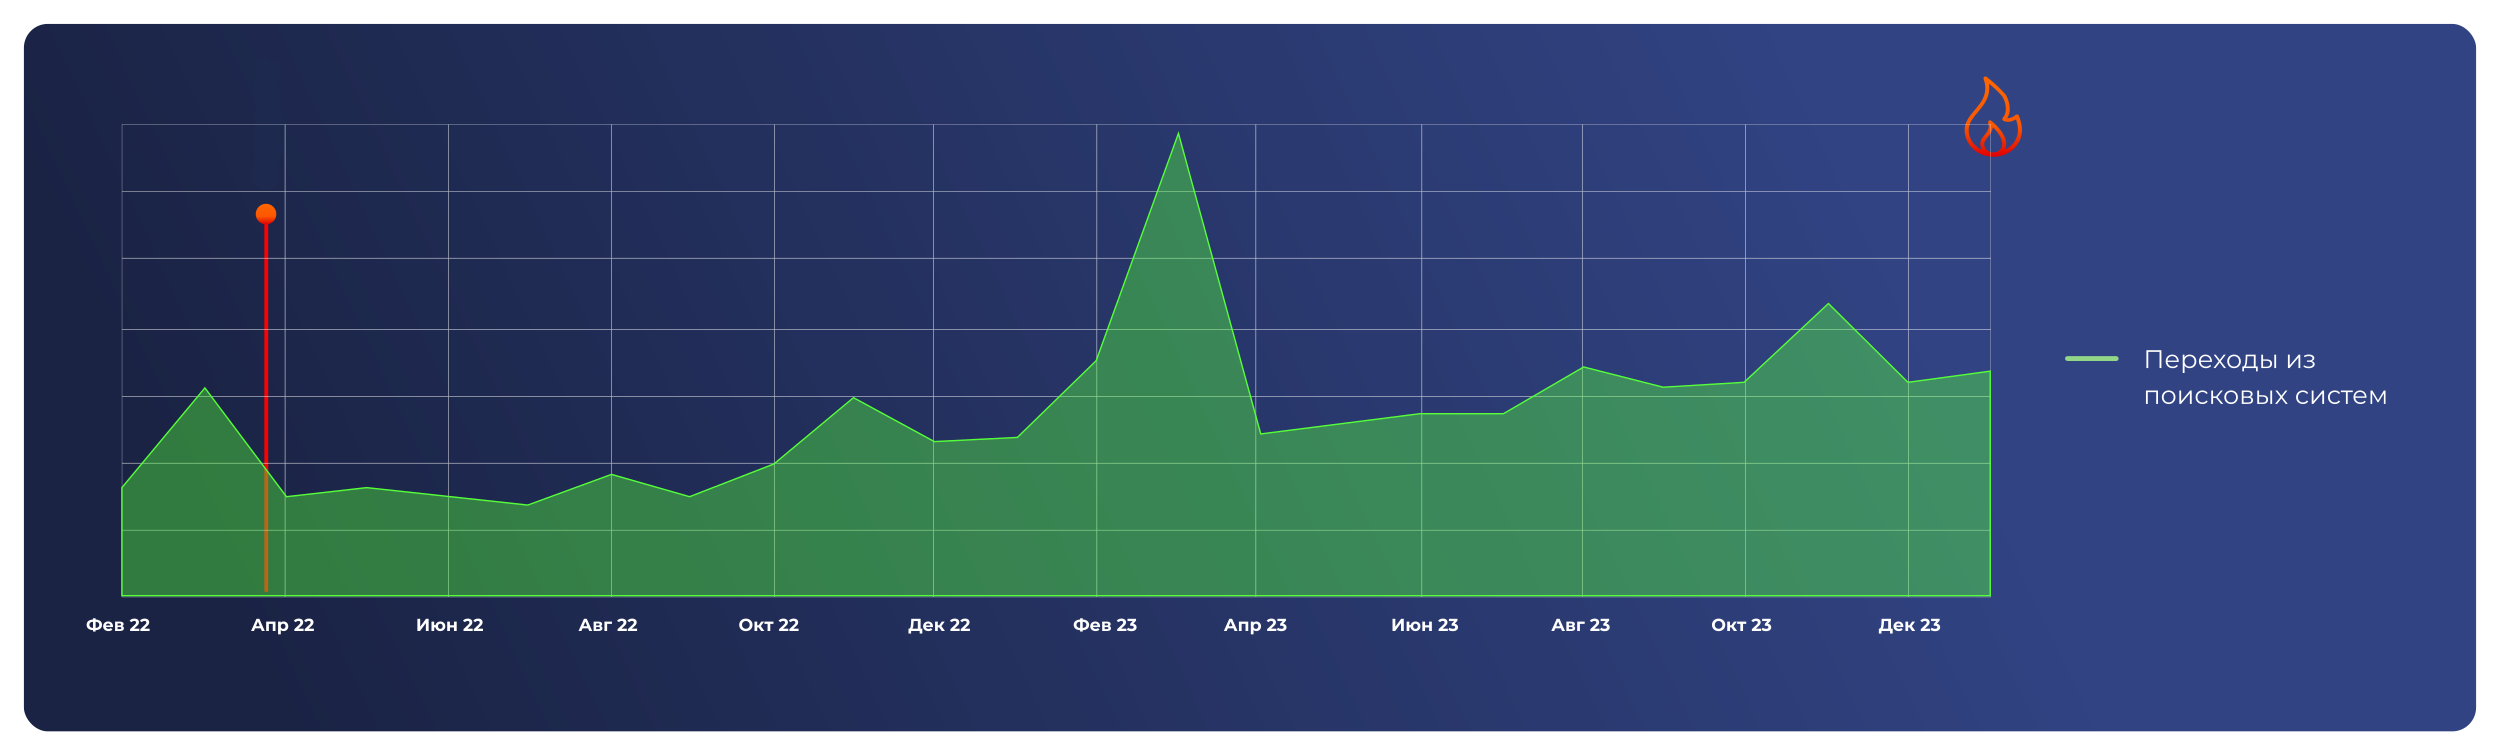 <?xml version="1.0" encoding="UTF-8"?> <svg xmlns="http://www.w3.org/2000/svg" width="1046" height="316" viewBox="0 0 1046 316" fill="none"> <g filter="url(#filter0_d_15_3430)"> <g clip-path="url(#clip0_15_3430)"> <rect x="10" y="5" width="1026" height="296" rx="10" fill="url(#paint0_linear_15_3430)"></rect> <rect x="864" y="144" width="22.436" height="2.04" rx="1.02" fill="#92D787"></rect> <path d="M904.334 141.537V149H903.556V142.22H898.833V149H898.055V141.537H904.334ZM911.575 146.431H906.884C906.927 147.013 907.151 147.486 907.556 147.849C907.961 148.204 908.473 148.382 909.091 148.382C909.439 148.382 909.759 148.321 910.051 148.2C910.342 148.072 910.594 147.888 910.808 147.646L911.234 148.136C910.985 148.435 910.672 148.662 910.296 148.819C909.926 148.975 909.518 149.053 909.07 149.053C908.494 149.053 907.982 148.932 907.535 148.691C907.094 148.442 906.749 148.101 906.5 147.667C906.252 147.234 906.127 146.743 906.127 146.196C906.127 145.649 906.245 145.158 906.479 144.725C906.721 144.291 907.048 143.954 907.46 143.712C907.879 143.47 908.348 143.35 908.867 143.35C909.386 143.35 909.852 143.47 910.264 143.712C910.676 143.954 910.999 144.291 911.234 144.725C911.469 145.151 911.586 145.642 911.586 146.196L911.575 146.431ZM908.867 144C908.327 144 907.872 144.174 907.503 144.522C907.14 144.864 906.934 145.311 906.884 145.866H910.861C910.811 145.311 910.601 144.864 910.232 144.522C909.869 144.174 909.414 144 908.867 144ZM916.15 143.35C916.676 143.35 917.153 143.47 917.579 143.712C918.005 143.947 918.34 144.281 918.581 144.714C918.823 145.148 918.944 145.642 918.944 146.196C918.944 146.758 918.823 147.255 918.581 147.689C918.34 148.122 918.005 148.46 917.579 148.701C917.16 148.936 916.683 149.053 916.15 149.053C915.696 149.053 915.283 148.961 914.914 148.776C914.551 148.584 914.253 148.307 914.018 147.945V151.068H913.261V143.392H913.986V144.501C914.214 144.131 914.512 143.847 914.882 143.648C915.258 143.449 915.681 143.35 916.15 143.35ZM916.097 148.382C916.488 148.382 916.843 148.293 917.163 148.115C917.483 147.93 917.732 147.671 917.91 147.337C918.094 147.003 918.187 146.623 918.187 146.196C918.187 145.77 918.094 145.393 917.91 145.066C917.732 144.732 917.483 144.473 917.163 144.288C916.843 144.103 916.488 144.011 916.097 144.011C915.699 144.011 915.34 144.103 915.02 144.288C914.708 144.473 914.459 144.732 914.274 145.066C914.096 145.393 914.008 145.77 914.008 146.196C914.008 146.623 914.096 147.003 914.274 147.337C914.459 147.671 914.708 147.93 915.02 148.115C915.34 148.293 915.699 148.382 916.097 148.382ZM925.474 146.431H920.783C920.826 147.013 921.05 147.486 921.455 147.849C921.86 148.204 922.372 148.382 922.99 148.382C923.338 148.382 923.658 148.321 923.949 148.2C924.241 148.072 924.493 147.888 924.706 147.646L925.133 148.136C924.884 148.435 924.571 148.662 924.195 148.819C923.825 148.975 923.416 149.053 922.969 149.053C922.393 149.053 921.881 148.932 921.433 148.691C920.993 148.442 920.648 148.101 920.399 147.667C920.151 147.234 920.026 146.743 920.026 146.196C920.026 145.649 920.143 145.158 920.378 144.725C920.62 144.291 920.947 143.954 921.359 143.712C921.778 143.47 922.247 143.35 922.766 143.35C923.285 143.35 923.75 143.47 924.163 143.712C924.575 143.954 924.898 144.291 925.133 144.725C925.367 145.151 925.485 145.642 925.485 146.196L925.474 146.431ZM922.766 144C922.226 144 921.771 144.174 921.401 144.522C921.039 144.864 920.833 145.311 920.783 145.866H924.76C924.71 145.311 924.5 144.864 924.131 144.522C923.768 144.174 923.313 144 922.766 144ZM930.511 149L928.731 146.655L926.94 149H926.087L928.305 146.122L926.194 143.392H927.047L928.731 145.588L930.416 143.392H931.247L929.136 146.122L931.375 149H930.511ZM934.731 149.053C934.191 149.053 933.704 148.932 933.271 148.691C932.837 148.442 932.496 148.101 932.247 147.667C931.998 147.234 931.874 146.743 931.874 146.196C931.874 145.649 931.998 145.158 932.247 144.725C932.496 144.291 932.837 143.954 933.271 143.712C933.704 143.47 934.191 143.35 934.731 143.35C935.271 143.35 935.758 143.47 936.192 143.712C936.625 143.954 936.963 144.291 937.205 144.725C937.453 145.158 937.578 145.649 937.578 146.196C937.578 146.743 937.453 147.234 937.205 147.667C936.963 148.101 936.625 148.442 936.192 148.691C935.758 148.932 935.271 149.053 934.731 149.053ZM934.731 148.382C935.129 148.382 935.485 148.293 935.797 148.115C936.117 147.93 936.366 147.671 936.544 147.337C936.721 147.003 936.81 146.623 936.81 146.196C936.81 145.77 936.721 145.389 936.544 145.055C936.366 144.721 936.117 144.466 935.797 144.288C935.485 144.103 935.129 144.011 934.731 144.011C934.333 144.011 933.974 144.103 933.654 144.288C933.342 144.466 933.093 144.721 932.908 145.055C932.731 145.389 932.642 145.77 932.642 146.196C932.642 146.623 932.731 147.003 932.908 147.337C933.093 147.671 933.342 147.93 933.654 148.115C933.974 148.293 934.333 148.382 934.731 148.382ZM944.633 148.339V150.354H943.919V149H938.898V150.354H938.183V148.339H938.503C938.88 148.318 939.136 148.041 939.271 147.507C939.406 146.974 939.498 146.228 939.548 145.269L939.623 143.392H943.759V148.339H944.633ZM940.241 145.311C940.205 146.107 940.138 146.765 940.038 147.284C939.939 147.795 939.761 148.147 939.505 148.339H943.002V144.064H940.305L940.241 145.311ZM948.465 145.375C949.168 145.382 949.705 145.539 950.074 145.844C950.444 146.15 950.629 146.591 950.629 147.166C950.629 147.763 950.43 148.222 950.032 148.542C949.634 148.861 949.065 149.018 948.326 149.011L946.108 149V143.392H946.865V145.354L948.465 145.375ZM951.567 143.392H952.324V149H951.567V143.392ZM948.283 148.435C948.802 148.442 949.193 148.339 949.456 148.126C949.726 147.905 949.861 147.586 949.861 147.166C949.861 146.754 949.73 146.448 949.467 146.249C949.204 146.05 948.809 145.947 948.283 145.94L946.865 145.919V148.414L948.283 148.435ZM957.269 143.392H958.026V147.849L961.768 143.392H962.44V149H961.683V144.544L957.952 149H957.269V143.392ZM967.224 146.079C967.622 146.171 967.927 146.331 968.141 146.559C968.361 146.786 968.471 147.063 968.471 147.39C968.471 147.717 968.357 148.009 968.13 148.264C967.91 148.52 967.608 148.719 967.224 148.861C966.84 148.996 966.417 149.064 965.955 149.064C965.55 149.064 965.152 149.007 964.761 148.893C964.37 148.773 964.029 148.598 963.738 148.371L963.993 147.806C964.249 147.998 964.548 148.147 964.889 148.254C965.23 148.36 965.575 148.414 965.923 148.414C966.442 148.414 966.865 148.318 967.192 148.126C967.526 147.927 967.693 147.66 967.693 147.326C967.693 147.028 967.558 146.797 967.288 146.633C967.018 146.463 966.648 146.377 966.179 146.377H965.22V145.823H966.136C966.556 145.823 966.893 145.745 967.149 145.588C967.405 145.425 967.533 145.208 967.533 144.938C967.533 144.64 967.387 144.405 967.096 144.235C966.812 144.064 966.438 143.979 965.976 143.979C965.372 143.979 964.775 144.131 964.185 144.437L963.972 143.851C964.64 143.502 965.333 143.328 966.051 143.328C966.478 143.328 966.861 143.392 967.202 143.52C967.551 143.641 967.821 143.815 968.013 144.043C968.212 144.27 968.311 144.533 968.311 144.832C968.311 145.116 968.212 145.368 968.013 145.588C967.821 145.809 967.558 145.972 967.224 146.079ZM902.906 158.392V164H902.149V159.064H898.631V164H897.874V158.392H902.906ZM907.371 164.053C906.831 164.053 906.344 163.932 905.91 163.691C905.477 163.442 905.136 163.101 904.887 162.667C904.638 162.234 904.514 161.743 904.514 161.196C904.514 160.649 904.638 160.158 904.887 159.725C905.136 159.291 905.477 158.954 905.91 158.712C906.344 158.47 906.831 158.35 907.371 158.35C907.911 158.35 908.398 158.47 908.831 158.712C909.265 158.954 909.602 159.291 909.844 159.725C910.093 160.158 910.217 160.649 910.217 161.196C910.217 161.743 910.093 162.234 909.844 162.667C909.602 163.101 909.265 163.442 908.831 163.691C908.398 163.932 907.911 164.053 907.371 164.053ZM907.371 163.382C907.769 163.382 908.124 163.293 908.437 163.115C908.757 162.93 909.005 162.671 909.183 162.337C909.361 162.003 909.45 161.623 909.45 161.196C909.45 160.77 909.361 160.389 909.183 160.055C909.005 159.721 908.757 159.466 908.437 159.288C908.124 159.103 907.769 159.011 907.371 159.011C906.973 159.011 906.614 159.103 906.294 159.288C905.981 159.466 905.733 159.721 905.548 160.055C905.37 160.389 905.281 160.77 905.281 161.196C905.281 161.623 905.37 162.003 905.548 162.337C905.733 162.671 905.981 162.93 906.294 163.115C906.614 163.293 906.973 163.382 907.371 163.382ZM911.835 158.392H912.592V162.849L916.334 158.392H917.006V164H916.249V159.544L912.517 164H911.835V158.392ZM921.52 164.053C920.966 164.053 920.468 163.932 920.028 163.691C919.594 163.449 919.253 163.112 919.004 162.678C918.756 162.237 918.631 161.743 918.631 161.196C918.631 160.649 918.756 160.158 919.004 159.725C919.253 159.291 919.594 158.954 920.028 158.712C920.468 158.47 920.966 158.35 921.52 158.35C922.004 158.35 922.434 158.446 922.81 158.638C923.194 158.822 923.496 159.096 923.716 159.458L923.151 159.842C922.967 159.565 922.732 159.359 922.448 159.224C922.163 159.082 921.854 159.011 921.52 159.011C921.115 159.011 920.749 159.103 920.422 159.288C920.102 159.466 919.85 159.721 919.665 160.055C919.488 160.389 919.399 160.77 919.399 161.196C919.399 161.63 919.488 162.013 919.665 162.348C919.85 162.674 920.102 162.93 920.422 163.115C920.749 163.293 921.115 163.382 921.52 163.382C921.854 163.382 922.163 163.314 922.448 163.179C922.732 163.044 922.967 162.838 923.151 162.561L923.716 162.945C923.496 163.307 923.194 163.584 922.81 163.776C922.426 163.961 921.996 164.053 921.52 164.053ZM927.218 161.505H925.939V164H925.182V158.392H925.939V160.855H927.229L929.201 158.392H930.022L927.815 161.111L930.182 164H929.287L927.218 161.505ZM933.492 164.053C932.952 164.053 932.465 163.932 932.032 163.691C931.598 163.442 931.257 163.101 931.008 162.667C930.76 162.234 930.635 161.743 930.635 161.196C930.635 160.649 930.76 160.158 931.008 159.725C931.257 159.291 931.598 158.954 932.032 158.712C932.465 158.47 932.952 158.35 933.492 158.35C934.032 158.35 934.519 158.47 934.953 158.712C935.386 158.954 935.724 159.291 935.966 159.725C936.214 160.158 936.339 160.649 936.339 161.196C936.339 161.743 936.214 162.234 935.966 162.667C935.724 163.101 935.386 163.442 934.953 163.691C934.519 163.932 934.032 164.053 933.492 164.053ZM933.492 163.382C933.89 163.382 934.246 163.293 934.558 163.115C934.878 162.93 935.127 162.671 935.305 162.337C935.482 162.003 935.571 161.623 935.571 161.196C935.571 160.77 935.482 160.389 935.305 160.055C935.127 159.721 934.878 159.466 934.558 159.288C934.246 159.103 933.89 159.011 933.492 159.011C933.094 159.011 932.735 159.103 932.416 159.288C932.103 159.466 931.854 159.721 931.669 160.055C931.492 160.389 931.403 160.77 931.403 161.196C931.403 161.623 931.492 162.003 931.669 162.337C931.854 162.671 932.103 162.93 932.416 163.115C932.735 163.293 933.094 163.382 933.492 163.382ZM941.528 161.1C942.288 161.278 942.669 161.736 942.669 162.475C942.669 162.966 942.487 163.343 942.125 163.606C941.763 163.869 941.222 164 940.505 164H937.957V158.392H940.43C941.07 158.392 941.571 158.517 941.933 158.765C942.296 159.014 942.477 159.37 942.477 159.832C942.477 160.137 942.392 160.4 942.221 160.62C942.057 160.834 941.826 160.994 941.528 161.1ZM938.692 160.887H940.377C940.81 160.887 941.141 160.805 941.368 160.642C941.603 160.478 941.72 160.24 941.72 159.927C941.72 159.615 941.603 159.38 941.368 159.224C941.141 159.068 940.81 158.989 940.377 158.989H938.692V160.887ZM940.473 163.403C940.956 163.403 941.318 163.325 941.56 163.168C941.802 163.012 941.922 162.767 941.922 162.433C941.922 162.099 941.812 161.854 941.592 161.697C941.372 161.534 941.023 161.452 940.547 161.452H938.692V163.403H940.473ZM946.799 160.375C947.502 160.382 948.039 160.539 948.409 160.844C948.778 161.15 948.963 161.591 948.963 162.166C948.963 162.763 948.764 163.222 948.366 163.542C947.968 163.861 947.399 164.018 946.66 164.011L944.443 164V158.392H945.2V160.354L946.799 160.375ZM949.901 158.392H950.658V164H949.901V158.392ZM946.618 163.435C947.136 163.442 947.527 163.339 947.79 163.126C948.06 162.905 948.195 162.586 948.195 162.166C948.195 161.754 948.064 161.448 947.801 161.249C947.538 161.05 947.143 160.947 946.618 160.94L945.2 160.919V163.414L946.618 163.435ZM956.321 164L954.54 161.655L952.749 164H951.896L954.114 161.122L952.003 158.392H952.856L954.54 160.588L956.225 158.392H957.056L954.945 161.122L957.184 164H956.321ZM963.56 164.053C963.006 164.053 962.509 163.932 962.068 163.691C961.634 163.449 961.293 163.112 961.044 162.678C960.796 162.237 960.671 161.743 960.671 161.196C960.671 160.649 960.796 160.158 961.044 159.725C961.293 159.291 961.634 158.954 962.068 158.712C962.509 158.47 963.006 158.35 963.56 158.35C964.044 158.35 964.474 158.446 964.85 158.638C965.234 158.822 965.536 159.096 965.757 159.458L965.192 159.842C965.007 159.565 964.772 159.359 964.488 159.224C964.204 159.082 963.895 159.011 963.56 159.011C963.155 159.011 962.789 159.103 962.462 159.288C962.143 159.466 961.89 159.721 961.705 160.055C961.528 160.389 961.439 160.77 961.439 161.196C961.439 161.63 961.528 162.013 961.705 162.348C961.89 162.674 962.143 162.93 962.462 163.115C962.789 163.293 963.155 163.382 963.56 163.382C963.895 163.382 964.204 163.314 964.488 163.179C964.772 163.044 965.007 162.838 965.192 162.561L965.757 162.945C965.536 163.307 965.234 163.584 964.85 163.776C964.467 163.961 964.037 164.053 963.56 164.053ZM967.222 158.392H967.979V162.849L971.721 158.392H972.393V164H971.636V159.544L967.905 164H967.222V158.392ZM976.908 164.053C976.353 164.053 975.856 163.932 975.415 163.691C974.981 163.449 974.64 163.112 974.392 162.678C974.143 162.237 974.018 161.743 974.018 161.196C974.018 160.649 974.143 160.158 974.392 159.725C974.64 159.291 974.981 158.954 975.415 158.712C975.856 158.47 976.353 158.35 976.908 158.35C977.391 158.35 977.821 158.446 978.198 158.638C978.581 158.822 978.883 159.096 979.104 159.458L978.539 159.842C978.354 159.565 978.119 159.359 977.835 159.224C977.551 159.082 977.242 159.011 976.908 159.011C976.502 159.011 976.136 159.103 975.809 159.288C975.49 159.466 975.237 159.721 975.053 160.055C974.875 160.389 974.786 160.77 974.786 161.196C974.786 161.63 974.875 162.013 975.053 162.348C975.237 162.674 975.49 162.93 975.809 163.115C976.136 163.293 976.502 163.382 976.908 163.382C977.242 163.382 977.551 163.314 977.835 163.179C978.119 163.044 978.354 162.838 978.539 162.561L979.104 162.945C978.883 163.307 978.581 163.584 978.198 163.776C977.814 163.961 977.384 164.053 976.908 164.053ZM984.41 159.064H982.288V164H981.531V159.064H979.41V158.392H984.41V159.064ZM990.148 161.431H985.457C985.5 162.013 985.724 162.486 986.129 162.849C986.534 163.204 987.046 163.382 987.664 163.382C988.012 163.382 988.332 163.321 988.624 163.2C988.915 163.072 989.167 162.888 989.38 162.646L989.807 163.136C989.558 163.435 989.245 163.662 988.869 163.819C988.499 163.975 988.09 164.053 987.643 164.053C987.067 164.053 986.555 163.932 986.108 163.691C985.667 163.442 985.322 163.101 985.073 162.667C984.825 162.234 984.7 161.743 984.7 161.196C984.7 160.649 984.818 160.158 985.052 159.725C985.294 159.291 985.621 158.954 986.033 158.712C986.452 158.47 986.921 158.35 987.44 158.35C987.959 158.35 988.425 158.47 988.837 158.712C989.249 158.954 989.572 159.291 989.807 159.725C990.041 160.151 990.159 160.642 990.159 161.196L990.148 161.431ZM987.44 159C986.9 159 986.445 159.174 986.076 159.522C985.713 159.864 985.507 160.311 985.457 160.866H989.434C989.384 160.311 989.174 159.864 988.805 159.522C988.442 159.174 987.987 159 987.44 159ZM998.103 158.392V164H997.41V159.565L995.139 163.318H994.798L992.527 159.554V164H991.834V158.392H992.602L994.979 162.433L997.399 158.392H998.103Z" fill="white"></path> <path d="M42.674 256.435C42.674 257.11 42.444 257.642 41.982 258.031C41.526 258.415 40.867 258.628 40.008 258.672V259.226H38.922V258.665C38.057 258.616 37.394 258.4 36.933 258.016C36.476 257.628 36.248 257.101 36.248 256.435C36.248 255.765 36.476 255.24 36.933 254.861C37.394 254.478 38.057 254.259 38.922 254.205V253.681H40.008V254.198C40.867 254.247 41.526 254.465 41.982 254.854C42.444 255.243 42.674 255.77 42.674 256.435ZM40.008 257.747C40.523 257.698 40.906 257.567 41.159 257.353C41.411 257.135 41.538 256.826 41.538 256.428C41.538 255.651 41.028 255.218 40.008 255.131V257.747ZM37.392 256.435C37.392 257.203 37.902 257.64 38.922 257.747V255.131C38.402 255.179 38.016 255.311 37.763 255.524C37.516 255.733 37.392 256.037 37.392 256.435ZM47.281 257.055C47.281 257.069 47.274 257.171 47.259 257.361H44.293C44.347 257.603 44.473 257.795 44.672 257.936C44.871 258.077 45.119 258.147 45.416 258.147C45.62 258.147 45.799 258.118 45.955 258.06C46.115 257.997 46.263 257.9 46.399 257.769L47.004 258.424C46.635 258.847 46.096 259.058 45.386 259.058C44.944 259.058 44.553 258.973 44.213 258.803C43.873 258.628 43.611 258.388 43.426 258.082C43.242 257.776 43.15 257.429 43.15 257.04C43.15 256.656 43.239 256.311 43.419 256.005C43.604 255.694 43.854 255.454 44.17 255.284C44.49 255.109 44.847 255.022 45.241 255.022C45.624 255.022 45.972 255.104 46.283 255.269C46.594 255.434 46.836 255.673 47.011 255.983C47.191 256.289 47.281 256.646 47.281 257.055ZM45.248 255.881C44.99 255.881 44.774 255.954 44.599 256.1C44.425 256.246 44.318 256.445 44.279 256.697H46.21C46.171 256.45 46.064 256.253 45.889 256.107C45.714 255.957 45.501 255.881 45.248 255.881ZM51.147 256.952C51.608 257.108 51.839 257.419 51.839 257.885C51.839 258.24 51.706 258.514 51.438 258.709C51.171 258.903 50.773 259 50.243 259H48.152V255.08H50.156C50.647 255.08 51.03 255.17 51.307 255.349C51.584 255.524 51.723 255.772 51.723 256.093C51.723 256.287 51.672 256.459 51.57 256.61C51.472 256.756 51.332 256.87 51.147 256.952ZM49.194 256.69H50.054C50.452 256.69 50.651 256.549 50.651 256.268C50.651 255.991 50.452 255.852 50.054 255.852H49.194V256.69ZM50.149 258.228C50.566 258.228 50.775 258.084 50.775 257.798C50.775 257.647 50.727 257.538 50.63 257.47C50.532 257.397 50.38 257.361 50.171 257.361H49.194V258.228H50.149ZM58.297 258.038V259H54.442V258.235L56.41 256.377C56.619 256.178 56.76 256.008 56.832 255.867C56.905 255.721 56.942 255.578 56.942 255.437C56.942 255.233 56.871 255.077 56.73 254.971C56.594 254.859 56.393 254.803 56.126 254.803C55.902 254.803 55.701 254.847 55.521 254.934C55.341 255.017 55.191 255.143 55.069 255.313L54.209 254.759C54.408 254.463 54.683 254.232 55.033 254.067C55.382 253.897 55.783 253.812 56.235 253.812C56.614 253.812 56.944 253.875 57.226 254.001C57.513 254.123 57.733 254.298 57.889 254.526C58.049 254.75 58.129 255.014 58.129 255.32C58.129 255.597 58.071 255.857 57.955 256.1C57.838 256.343 57.612 256.62 57.277 256.931L56.104 258.038H58.297ZM62.595 258.038V259H58.74V258.235L60.708 256.377C60.917 256.178 61.057 256.008 61.13 255.867C61.203 255.721 61.24 255.578 61.24 255.437C61.24 255.233 61.169 255.077 61.028 254.971C60.892 254.859 60.691 254.803 60.423 254.803C60.2 254.803 59.998 254.847 59.819 254.934C59.639 255.017 59.488 255.143 59.367 255.313L58.507 254.759C58.706 254.463 58.981 254.232 59.331 254.067C59.68 253.897 60.081 253.812 60.533 253.812C60.912 253.812 61.242 253.875 61.524 254.001C61.81 254.123 62.031 254.298 62.187 254.526C62.347 254.75 62.427 255.014 62.427 255.32C62.427 255.597 62.369 255.857 62.252 256.1C62.136 256.343 61.91 256.62 61.575 256.931L60.402 258.038H62.595Z" fill="white"></path> <path d="M109.088 257.907H106.72L106.268 259H105.058L107.332 253.899H108.498L110.778 259H109.539L109.088 257.907ZM108.716 257.011L107.907 255.058L107.099 257.011H108.716ZM115.265 255.08V259H114.129V256.013H112.497V259H111.367V255.08H115.265ZM118.665 255.022C119.029 255.022 119.36 255.107 119.656 255.277C119.957 255.442 120.193 255.677 120.363 255.983C120.533 256.285 120.618 256.637 120.618 257.04C120.618 257.443 120.533 257.798 120.363 258.104C120.193 258.405 119.957 258.641 119.656 258.811C119.36 258.976 119.029 259.058 118.665 259.058C118.165 259.058 117.771 258.9 117.485 258.585V260.414H116.348V255.08H117.434V255.532C117.715 255.192 118.126 255.022 118.665 255.022ZM118.468 258.126C118.76 258.126 118.998 258.028 119.182 257.834C119.372 257.635 119.467 257.37 119.467 257.04C119.467 256.71 119.372 256.447 119.182 256.253C118.998 256.054 118.76 255.954 118.468 255.954C118.177 255.954 117.936 256.054 117.747 256.253C117.562 256.447 117.47 256.71 117.47 257.04C117.47 257.37 117.562 257.635 117.747 257.834C117.936 258.028 118.177 258.126 118.468 258.126ZM127.027 258.038V259H123.172V258.235L125.139 256.377C125.348 256.178 125.489 256.008 125.562 255.867C125.635 255.721 125.671 255.578 125.671 255.437C125.671 255.233 125.601 255.077 125.46 254.971C125.324 254.859 125.122 254.803 124.855 254.803C124.632 254.803 124.43 254.847 124.25 254.934C124.071 255.017 123.92 255.143 123.799 255.313L122.939 254.759C123.138 254.463 123.413 254.232 123.762 254.067C124.112 253.897 124.513 253.812 124.965 253.812C125.343 253.812 125.674 253.875 125.955 254.001C126.242 254.123 126.463 254.298 126.619 254.526C126.779 254.75 126.859 255.014 126.859 255.32C126.859 255.597 126.801 255.857 126.684 256.1C126.568 256.343 126.342 256.62 126.006 256.931L124.833 258.038H127.027ZM131.324 258.038V259H127.47V258.235L129.437 256.377C129.646 256.178 129.787 256.008 129.86 255.867C129.933 255.721 129.969 255.578 129.969 255.437C129.969 255.233 129.899 255.077 129.758 254.971C129.622 254.859 129.42 254.803 129.153 254.803C128.93 254.803 128.728 254.847 128.548 254.934C128.369 255.017 128.218 255.143 128.097 255.313L127.237 254.759C127.436 254.463 127.71 254.232 128.06 254.067C128.41 253.897 128.811 253.812 129.262 253.812C129.641 253.812 129.972 253.875 130.253 254.001C130.54 254.123 130.761 254.298 130.916 254.526C131.077 254.75 131.157 255.014 131.157 255.32C131.157 255.597 131.099 255.857 130.982 256.1C130.865 256.343 130.64 256.62 130.304 256.931L129.131 258.038H131.324Z" fill="white"></path> <path d="M174.634 253.899H175.807V257.222L178.241 253.899H179.348V259H178.182V255.685L175.749 259H174.634V253.899ZM184.24 255.022C184.638 255.022 184.995 255.109 185.311 255.284C185.626 255.454 185.874 255.692 186.054 255.998C186.234 256.304 186.324 256.651 186.324 257.04C186.324 257.429 186.234 257.776 186.054 258.082C185.874 258.388 185.626 258.628 185.311 258.803C184.995 258.973 184.638 259.058 184.24 259.058C183.895 259.058 183.579 258.995 183.292 258.869C183.006 258.738 182.768 258.556 182.578 258.322C182.389 258.084 182.263 257.812 182.199 257.506H181.66V259H180.531V255.08H181.66V256.523H182.207C182.318 256.066 182.556 255.702 182.921 255.43C183.285 255.158 183.725 255.022 184.24 255.022ZM184.24 258.126C184.517 258.126 184.745 258.028 184.925 257.834C185.109 257.635 185.201 257.37 185.201 257.04C185.201 256.705 185.109 256.44 184.925 256.246C184.745 256.051 184.517 255.954 184.24 255.954C183.958 255.954 183.725 256.051 183.54 256.246C183.36 256.44 183.271 256.705 183.271 257.04C183.271 257.37 183.36 257.635 183.54 257.834C183.725 258.028 183.958 258.126 184.24 258.126ZM187.113 255.08H188.242V256.61H189.947V255.08H191.084V259H189.947V257.535H188.242V259H187.113V255.08ZM197.784 258.038V259H193.93V258.235L195.897 256.377C196.106 256.178 196.247 256.008 196.32 255.867C196.392 255.721 196.429 255.578 196.429 255.437C196.429 255.233 196.358 255.077 196.218 254.971C196.082 254.859 195.88 254.803 195.613 254.803C195.389 254.803 195.188 254.847 195.008 254.934C194.828 255.017 194.678 255.143 194.556 255.313L193.696 254.759C193.896 254.463 194.17 254.232 194.52 254.067C194.87 253.897 195.27 253.812 195.722 253.812C196.101 253.812 196.431 253.875 196.713 254.001C197 254.123 197.221 254.298 197.376 254.526C197.536 254.75 197.617 255.014 197.617 255.32C197.617 255.597 197.558 255.857 197.442 256.1C197.325 256.343 197.099 256.62 196.764 256.931L195.591 258.038H197.784ZM202.082 258.038V259H198.228V258.235L200.195 256.377C200.404 256.178 200.545 256.008 200.617 255.867C200.69 255.721 200.727 255.578 200.727 255.437C200.727 255.233 200.656 255.077 200.515 254.971C200.379 254.859 200.178 254.803 199.911 254.803C199.687 254.803 199.486 254.847 199.306 254.934C199.126 255.017 198.976 255.143 198.854 255.313L197.994 254.759C198.194 254.463 198.468 254.232 198.818 254.067C199.167 253.897 199.568 253.812 200.02 253.812C200.399 253.812 200.729 253.875 201.011 254.001C201.298 254.123 201.519 254.298 201.674 254.526C201.834 254.75 201.914 255.014 201.914 255.32C201.914 255.597 201.856 255.857 201.74 256.1C201.623 256.343 201.397 256.62 201.062 256.931L199.889 258.038H202.082Z" fill="white"></path> <path d="M246.088 257.907H243.72L243.268 259H242.058L244.332 253.899H245.498L247.778 259H246.539L246.088 257.907ZM245.716 257.011L244.907 255.058L244.099 257.011H245.716ZM251.362 256.952C251.823 257.108 252.054 257.419 252.054 257.885C252.054 258.24 251.921 258.514 251.653 258.709C251.386 258.903 250.988 259 250.458 259H248.367V255.08H250.371C250.862 255.08 251.245 255.17 251.522 255.349C251.799 255.524 251.938 255.772 251.938 256.093C251.938 256.287 251.887 256.459 251.785 256.61C251.687 256.756 251.546 256.87 251.362 256.952ZM249.409 256.69H250.269C250.667 256.69 250.866 256.549 250.866 256.268C250.866 255.991 250.667 255.852 250.269 255.852H249.409V256.69ZM250.364 258.228C250.781 258.228 250.99 258.084 250.99 257.798C250.99 257.647 250.942 257.538 250.845 257.47C250.747 257.397 250.594 257.361 250.385 257.361H249.409V258.228H250.364ZM256.04 256.013H254.029V259H252.9V255.08H256.04V256.013ZM262.255 258.038V259H258.4V258.235L260.368 256.377C260.576 256.178 260.717 256.008 260.79 255.867C260.863 255.721 260.9 255.578 260.9 255.437C260.9 255.233 260.829 255.077 260.688 254.971C260.552 254.859 260.351 254.803 260.083 254.803C259.86 254.803 259.658 254.847 259.479 254.934C259.299 255.017 259.148 255.143 259.027 255.313L258.167 254.759C258.366 254.463 258.641 254.232 258.99 254.067C259.34 253.897 259.741 253.812 260.193 253.812C260.572 253.812 260.902 253.875 261.184 254.001C261.47 254.123 261.691 254.298 261.847 254.526C262.007 254.75 262.087 255.014 262.087 255.32C262.087 255.597 262.029 255.857 261.912 256.1C261.796 256.343 261.57 256.62 261.235 256.931L260.062 258.038H262.255ZM266.553 258.038V259H262.698V258.235L264.665 256.377C264.874 256.178 265.015 256.008 265.088 255.867C265.161 255.721 265.197 255.578 265.197 255.437C265.197 255.233 265.127 255.077 264.986 254.971C264.85 254.859 264.648 254.803 264.381 254.803C264.158 254.803 263.956 254.847 263.777 254.934C263.597 255.017 263.446 255.143 263.325 255.313L262.465 254.759C262.664 254.463 262.939 254.232 263.288 254.067C263.638 253.897 264.039 253.812 264.491 253.812C264.87 253.812 265.2 253.875 265.482 254.001C265.768 254.123 265.989 254.298 266.145 254.526C266.305 254.75 266.385 255.014 266.385 255.32C266.385 255.597 266.327 255.857 266.21 256.1C266.094 256.343 265.868 256.62 265.533 256.931L264.359 258.038H266.553Z" fill="white"></path> <path d="M312.068 259.087C311.538 259.087 311.06 258.973 310.632 258.745C310.21 258.517 309.877 258.203 309.634 257.805C309.396 257.402 309.277 256.95 309.277 256.45C309.277 255.949 309.396 255.5 309.634 255.102C309.877 254.699 310.21 254.383 310.632 254.154C311.06 253.926 311.538 253.812 312.068 253.812C312.597 253.812 313.073 253.926 313.496 254.154C313.918 254.383 314.251 254.699 314.494 255.102C314.737 255.5 314.858 255.949 314.858 256.45C314.858 256.95 314.737 257.402 314.494 257.805C314.251 258.203 313.918 258.517 313.496 258.745C313.073 258.973 312.597 259.087 312.068 259.087ZM312.068 258.082C312.369 258.082 312.641 258.014 312.884 257.878C313.127 257.737 313.316 257.543 313.452 257.295C313.593 257.047 313.663 256.765 313.663 256.45C313.663 256.134 313.593 255.852 313.452 255.604C313.316 255.357 313.127 255.165 312.884 255.029C312.641 254.888 312.369 254.818 312.068 254.818C311.766 254.818 311.494 254.888 311.252 255.029C311.009 255.165 310.817 255.357 310.676 255.604C310.54 255.852 310.472 256.134 310.472 256.45C310.472 256.765 310.54 257.047 310.676 257.295C310.817 257.543 311.009 257.737 311.252 257.878C311.494 258.014 311.766 258.082 312.068 258.082ZM317.407 257.514H316.817V259H315.68V255.08H316.817V256.603H317.429L318.493 255.08H319.702L318.333 256.96L319.797 259H318.456L317.407 257.514ZM323.613 256.013H322.287V259H321.158V256.013H319.831V255.08H323.613V256.013ZM329.831 258.038V259H325.977V258.235L327.944 256.377C328.153 256.178 328.294 256.008 328.367 255.867C328.439 255.721 328.476 255.578 328.476 255.437C328.476 255.233 328.405 255.077 328.265 254.971C328.129 254.859 327.927 254.803 327.66 254.803C327.436 254.803 327.235 254.847 327.055 254.934C326.875 255.017 326.725 255.143 326.603 255.313L325.743 254.759C325.943 254.463 326.217 254.232 326.567 254.067C326.917 253.897 327.317 253.812 327.769 253.812C328.148 253.812 328.478 253.875 328.76 254.001C329.047 254.123 329.268 254.298 329.423 254.526C329.583 254.75 329.664 255.014 329.664 255.32C329.664 255.597 329.605 255.857 329.489 256.1C329.372 256.343 329.146 256.62 328.811 256.931L327.638 258.038H329.831ZM334.129 258.038V259H330.275V258.235L332.242 256.377C332.451 256.178 332.592 256.008 332.664 255.867C332.737 255.721 332.774 255.578 332.774 255.437C332.774 255.233 332.703 255.077 332.562 254.971C332.426 254.859 332.225 254.803 331.958 254.803C331.734 254.803 331.533 254.847 331.353 254.934C331.173 255.017 331.023 255.143 330.901 255.313L330.041 254.759C330.24 254.463 330.515 254.232 330.865 254.067C331.214 253.897 331.615 253.812 332.067 253.812C332.446 253.812 332.776 253.875 333.058 254.001C333.345 254.123 333.566 254.298 333.721 254.526C333.881 254.75 333.961 255.014 333.961 255.32C333.961 255.597 333.903 255.857 333.787 256.1C333.67 256.343 333.444 256.62 333.109 256.931L331.936 258.038H334.129Z" fill="white"></path> <path d="M385.895 258.038V260.057H384.802V259H381.202V260.057H380.109L380.117 258.038H380.321C380.627 258.028 380.843 257.805 380.969 257.368C381.095 256.931 381.173 256.306 381.202 255.495L381.261 253.899H385.181V258.038H385.895ZM382.244 255.604C382.22 256.212 382.169 256.722 382.091 257.135C382.014 257.543 381.894 257.844 381.734 258.038H384.015V254.861H382.266L382.244 255.604ZM390.363 257.055C390.363 257.069 390.356 257.171 390.341 257.361H387.376C387.429 257.603 387.555 257.795 387.754 257.936C387.954 258.077 388.201 258.147 388.498 258.147C388.702 258.147 388.881 258.118 389.037 258.06C389.197 257.997 389.345 257.9 389.481 257.769L390.086 258.424C389.717 258.847 389.178 259.058 388.468 259.058C388.026 259.058 387.635 258.973 387.295 258.803C386.955 258.628 386.693 258.388 386.508 258.082C386.324 257.776 386.232 257.429 386.232 257.04C386.232 256.656 386.321 256.311 386.501 256.005C386.686 255.694 386.936 255.454 387.252 255.284C387.572 255.109 387.929 255.022 388.323 255.022C388.707 255.022 389.054 255.104 389.365 255.269C389.676 255.434 389.919 255.673 390.093 255.983C390.273 256.289 390.363 256.646 390.363 257.055ZM388.33 255.881C388.073 255.881 387.856 255.954 387.682 256.1C387.507 256.246 387.4 256.445 387.361 256.697H389.292C389.253 256.45 389.146 256.253 388.971 256.107C388.796 255.957 388.583 255.881 388.33 255.881ZM392.961 257.514H392.371V259H391.234V255.08H392.371V256.603H392.983L394.047 255.08H395.256L393.887 256.96L395.351 259H394.01L392.961 257.514ZM401.521 258.038V259H397.667V258.235L399.634 256.377C399.843 256.178 399.984 256.008 400.057 255.867C400.13 255.721 400.166 255.578 400.166 255.437C400.166 255.233 400.096 255.077 399.955 254.971C399.819 254.859 399.617 254.803 399.35 254.803C399.127 254.803 398.925 254.847 398.745 254.934C398.566 255.017 398.415 255.143 398.293 255.313L397.434 254.759C397.633 254.463 397.907 254.232 398.257 254.067C398.607 253.897 399.008 253.812 399.459 253.812C399.838 253.812 400.169 253.875 400.45 254.001C400.737 254.123 400.958 254.298 401.113 254.526C401.274 254.75 401.354 255.014 401.354 255.32C401.354 255.597 401.296 255.857 401.179 256.1C401.062 256.343 400.836 256.62 400.501 256.931L399.328 258.038H401.521ZM405.819 258.038V259H401.965V258.235L403.932 256.377C404.141 256.178 404.282 256.008 404.355 255.867C404.428 255.721 404.464 255.578 404.464 255.437C404.464 255.233 404.394 255.077 404.253 254.971C404.117 254.859 403.915 254.803 403.648 254.803C403.424 254.803 403.223 254.847 403.043 254.934C402.863 255.017 402.713 255.143 402.591 255.313L401.732 254.759C401.931 254.463 402.205 254.232 402.555 254.067C402.905 253.897 403.305 253.812 403.757 253.812C404.136 253.812 404.466 253.875 404.748 254.001C405.035 254.123 405.256 254.298 405.411 254.526C405.572 254.75 405.652 255.014 405.652 255.32C405.652 255.597 405.593 255.857 405.477 256.1C405.36 256.343 405.134 256.62 404.799 256.931L403.626 258.038H405.819Z" fill="white"></path> <path d="M455.674 256.435C455.674 257.11 455.444 257.642 454.982 258.031C454.526 258.415 453.867 258.628 453.008 258.672V259.226H451.922V258.665C451.057 258.616 450.394 258.4 449.933 258.016C449.476 257.628 449.248 257.101 449.248 256.435C449.248 255.765 449.476 255.24 449.933 254.861C450.394 254.478 451.057 254.259 451.922 254.205V253.681H453.008V254.198C453.867 254.247 454.526 254.465 454.982 254.854C455.444 255.243 455.674 255.77 455.674 256.435ZM453.008 257.747C453.522 257.698 453.906 257.567 454.159 257.353C454.411 257.135 454.538 256.826 454.538 256.428C454.538 255.651 454.028 255.218 453.008 255.131V257.747ZM450.392 256.435C450.392 257.203 450.902 257.64 451.922 257.747V255.131C451.402 255.179 451.016 255.311 450.763 255.524C450.516 255.733 450.392 256.037 450.392 256.435ZM460.281 257.055C460.281 257.069 460.274 257.171 460.259 257.361H457.293C457.347 257.603 457.473 257.795 457.672 257.936C457.872 258.077 458.119 258.147 458.416 258.147C458.62 258.147 458.799 258.118 458.955 258.06C459.115 257.997 459.263 257.9 459.399 257.769L460.004 258.424C459.635 258.847 459.096 259.058 458.386 259.058C457.944 259.058 457.553 258.973 457.213 258.803C456.873 258.628 456.611 258.388 456.426 258.082C456.242 257.776 456.149 257.429 456.149 257.04C456.149 256.656 456.239 256.311 456.419 256.005C456.604 255.694 456.854 255.454 457.17 255.284C457.49 255.109 457.847 255.022 458.241 255.022C458.624 255.022 458.972 255.104 459.283 255.269C459.594 255.434 459.836 255.673 460.011 255.983C460.191 256.289 460.281 256.646 460.281 257.055ZM458.248 255.881C457.991 255.881 457.774 255.954 457.599 256.1C457.425 256.246 457.318 256.445 457.279 256.697H459.21C459.171 256.45 459.064 256.253 458.889 256.107C458.714 255.957 458.501 255.881 458.248 255.881ZM464.147 256.952C464.608 257.108 464.839 257.419 464.839 257.885C464.839 258.24 464.706 258.514 464.438 258.709C464.171 258.903 463.773 259 463.243 259H461.152V255.08H463.156C463.647 255.08 464.03 255.17 464.307 255.349C464.584 255.524 464.723 255.772 464.723 256.093C464.723 256.287 464.672 256.459 464.57 256.61C464.472 256.756 464.332 256.87 464.147 256.952ZM462.194 256.69H463.054C463.452 256.69 463.651 256.549 463.651 256.268C463.651 255.991 463.452 255.852 463.054 255.852H462.194V256.69ZM463.149 258.228C463.566 258.228 463.775 258.084 463.775 257.798C463.775 257.647 463.727 257.538 463.63 257.47C463.532 257.397 463.379 257.361 463.171 257.361H462.194V258.228H463.149ZM471.297 258.038V259H467.442V258.235L469.41 256.377C469.619 256.178 469.76 256.008 469.832 255.867C469.905 255.721 469.942 255.578 469.942 255.437C469.942 255.233 469.871 255.077 469.73 254.971C469.594 254.859 469.393 254.803 469.126 254.803C468.902 254.803 468.701 254.847 468.521 254.934C468.341 255.017 468.191 255.143 468.069 255.313L467.209 254.759C467.408 254.463 467.683 254.232 468.033 254.067C468.382 253.897 468.783 253.812 469.235 253.812C469.614 253.812 469.944 253.875 470.226 254.001C470.512 254.123 470.734 254.298 470.889 254.526C471.049 254.75 471.129 255.014 471.129 255.32C471.129 255.597 471.071 255.857 470.955 256.1C470.838 256.343 470.612 256.62 470.277 256.931L469.104 258.038H471.297ZM474.167 255.976C474.614 256.049 474.956 256.217 475.194 256.479C475.432 256.736 475.551 257.057 475.551 257.441C475.551 257.737 475.473 258.011 475.318 258.264C475.163 258.512 474.925 258.711 474.604 258.862C474.288 259.012 473.9 259.087 473.438 259.087C473.079 259.087 472.724 259.041 472.374 258.949C472.029 258.852 471.735 258.716 471.493 258.541L471.952 257.637C472.146 257.783 472.369 257.897 472.622 257.98C472.879 258.058 473.142 258.096 473.409 258.096C473.705 258.096 473.938 258.041 474.108 257.929C474.278 257.812 474.363 257.65 474.363 257.441C474.363 257.023 474.045 256.814 473.409 256.814H472.87V256.034L473.919 254.847H471.748V253.899H475.318V254.665L474.167 255.976Z" fill="white"></path> <path d="M516.088 257.907H513.72L513.268 259H512.058L514.332 253.899H515.498L517.778 259H516.539L516.088 257.907ZM515.716 257.011L514.907 255.058L514.099 257.011H515.716ZM522.265 255.08V259H521.129V256.013H519.497V259H518.367V255.08H522.265ZM525.665 255.022C526.029 255.022 526.36 255.107 526.656 255.277C526.957 255.442 527.193 255.677 527.363 255.983C527.533 256.285 527.618 256.637 527.618 257.04C527.618 257.443 527.533 257.798 527.363 258.104C527.193 258.405 526.957 258.641 526.656 258.811C526.36 258.976 526.029 259.058 525.665 259.058C525.165 259.058 524.771 258.9 524.485 258.585V260.414H523.348V255.08H524.434V255.532C524.715 255.192 525.126 255.022 525.665 255.022ZM525.468 258.126C525.76 258.126 525.998 258.028 526.182 257.834C526.372 257.635 526.467 257.37 526.467 257.04C526.467 256.71 526.372 256.447 526.182 256.253C525.998 256.054 525.76 255.954 525.468 255.954C525.177 255.954 524.936 256.054 524.747 256.253C524.562 256.447 524.47 256.71 524.47 257.04C524.47 257.37 524.562 257.635 524.747 257.834C524.936 258.028 525.177 258.126 525.468 258.126ZM534.027 258.038V259H530.172V258.235L532.139 256.377C532.348 256.178 532.489 256.008 532.562 255.867C532.635 255.721 532.671 255.578 532.671 255.437C532.671 255.233 532.601 255.077 532.46 254.971C532.324 254.859 532.122 254.803 531.855 254.803C531.632 254.803 531.43 254.847 531.25 254.934C531.071 255.017 530.92 255.143 530.799 255.313L529.939 254.759C530.138 254.463 530.413 254.232 530.762 254.067C531.112 253.897 531.513 253.812 531.965 253.812C532.343 253.812 532.674 253.875 532.955 254.001C533.242 254.123 533.463 254.298 533.619 254.526C533.779 254.75 533.859 255.014 533.859 255.32C533.859 255.597 533.801 255.857 533.684 256.1C533.568 256.343 533.342 256.62 533.006 256.931L531.833 258.038H534.027ZM536.896 255.976C537.343 256.049 537.686 256.217 537.924 256.479C538.162 256.736 538.281 257.057 538.281 257.441C538.281 257.737 538.203 258.011 538.048 258.264C537.892 258.512 537.654 258.711 537.334 258.862C537.018 259.012 536.629 259.087 536.168 259.087C535.808 259.087 535.454 259.041 535.104 258.949C534.759 258.852 534.465 258.716 534.222 258.541L534.681 257.637C534.876 257.783 535.099 257.897 535.352 257.98C535.609 258.058 535.871 258.096 536.139 258.096C536.435 258.096 536.668 258.041 536.838 257.929C537.008 257.812 537.093 257.65 537.093 257.441C537.093 257.023 536.775 256.814 536.139 256.814H535.599V256.034L536.649 254.847H534.477V253.899H538.048V254.665L536.896 255.976Z" fill="white"></path> <path d="M582.634 253.899H583.807V257.222L586.241 253.899H587.348V259H586.182V255.685L583.749 259H582.634V253.899ZM592.24 255.022C592.638 255.022 592.995 255.109 593.311 255.284C593.626 255.454 593.874 255.692 594.054 255.998C594.234 256.304 594.324 256.651 594.324 257.04C594.324 257.429 594.234 257.776 594.054 258.082C593.874 258.388 593.626 258.628 593.311 258.803C592.995 258.973 592.638 259.058 592.24 259.058C591.895 259.058 591.579 258.995 591.292 258.869C591.006 258.738 590.768 258.556 590.578 258.322C590.389 258.084 590.263 257.812 590.199 257.506H589.66V259H588.531V255.08H589.66V256.523H590.207C590.318 256.066 590.556 255.702 590.921 255.43C591.285 255.158 591.725 255.022 592.24 255.022ZM592.24 258.126C592.517 258.126 592.745 258.028 592.925 257.834C593.109 257.635 593.201 257.37 593.201 257.04C593.201 256.705 593.109 256.44 592.925 256.246C592.745 256.051 592.517 255.954 592.24 255.954C591.958 255.954 591.725 256.051 591.54 256.246C591.36 256.44 591.271 256.705 591.271 257.04C591.271 257.37 591.36 257.635 591.54 257.834C591.725 258.028 591.958 258.126 592.24 258.126ZM595.113 255.08H596.242V256.61H597.947V255.08H599.084V259H597.947V257.535H596.242V259H595.113V255.08ZM605.784 258.038V259H601.93V258.235L603.897 256.377C604.106 256.178 604.247 256.008 604.32 255.867C604.392 255.721 604.429 255.578 604.429 255.437C604.429 255.233 604.358 255.077 604.218 254.971C604.082 254.859 603.88 254.803 603.613 254.803C603.389 254.803 603.188 254.847 603.008 254.934C602.828 255.017 602.678 255.143 602.556 255.313L601.696 254.759C601.896 254.463 602.17 254.232 602.52 254.067C602.87 253.897 603.27 253.812 603.722 253.812C604.101 253.812 604.431 253.875 604.713 254.001C605 254.123 605.221 254.298 605.376 254.526C605.536 254.75 605.617 255.014 605.617 255.32C605.617 255.597 605.558 255.857 605.442 256.1C605.325 256.343 605.099 256.62 604.764 256.931L603.591 258.038H605.784ZM608.654 255.976C609.101 256.049 609.443 256.217 609.681 256.479C609.919 256.736 610.038 257.057 610.038 257.441C610.038 257.737 609.961 258.011 609.805 258.264C609.65 258.512 609.412 258.711 609.091 258.862C608.775 259.012 608.387 259.087 607.925 259.087C607.566 259.087 607.211 259.041 606.861 258.949C606.517 258.852 606.223 258.716 605.98 258.541L606.439 257.637C606.633 257.783 606.857 257.897 607.109 257.98C607.367 258.058 607.629 258.096 607.896 258.096C608.192 258.096 608.426 258.041 608.596 257.929C608.766 257.812 608.851 257.65 608.851 257.441C608.851 257.023 608.532 256.814 607.896 256.814H607.357V256.034L608.406 254.847H606.235V253.899H609.805V254.665L608.654 255.976Z" fill="white"></path> <path d="M653.088 257.907H650.72L650.268 259H649.058L651.332 253.899H652.498L654.778 259H653.539L653.088 257.907ZM652.716 257.011L651.907 255.058L651.099 257.011H652.716ZM658.362 256.952C658.823 257.108 659.054 257.419 659.054 257.885C659.054 258.24 658.921 258.514 658.653 258.709C658.386 258.903 657.988 259 657.458 259H655.367V255.08H657.371C657.862 255.08 658.245 255.17 658.522 255.349C658.799 255.524 658.938 255.772 658.938 256.093C658.938 256.287 658.887 256.459 658.785 256.61C658.687 256.756 658.546 256.87 658.362 256.952ZM656.409 256.69H657.269C657.667 256.69 657.866 256.549 657.866 256.268C657.866 255.991 657.667 255.852 657.269 255.852H656.409V256.69ZM657.364 258.228C657.781 258.228 657.99 258.084 657.99 257.798C657.99 257.647 657.942 257.538 657.845 257.47C657.747 257.397 657.594 257.361 657.385 257.361H656.409V258.228H657.364ZM663.04 256.013H661.029V259H659.9V255.08H663.04V256.013ZM669.255 258.038V259H665.4V258.235L667.368 256.377C667.576 256.178 667.717 256.008 667.79 255.867C667.863 255.721 667.9 255.578 667.9 255.437C667.9 255.233 667.829 255.077 667.688 254.971C667.552 254.859 667.351 254.803 667.083 254.803C666.86 254.803 666.658 254.847 666.479 254.934C666.299 255.017 666.148 255.143 666.027 255.313L665.167 254.759C665.366 254.463 665.641 254.232 665.99 254.067C666.34 253.897 666.741 253.812 667.193 253.812C667.572 253.812 667.902 253.875 668.184 254.001C668.47 254.123 668.691 254.298 668.847 254.526C669.007 254.75 669.087 255.014 669.087 255.32C669.087 255.597 669.029 255.857 668.912 256.1C668.796 256.343 668.57 256.62 668.235 256.931L667.062 258.038H669.255ZM672.125 255.976C672.571 256.049 672.914 256.217 673.152 256.479C673.39 256.736 673.509 257.057 673.509 257.441C673.509 257.737 673.431 258.011 673.276 258.264C673.12 258.512 672.882 258.711 672.562 258.862C672.246 259.012 671.857 259.087 671.396 259.087C671.036 259.087 670.682 259.041 670.332 258.949C669.987 258.852 669.693 258.716 669.45 258.541L669.909 257.637C670.104 257.783 670.327 257.897 670.58 257.98C670.837 258.058 671.1 258.096 671.367 258.096C671.663 258.096 671.896 258.041 672.066 257.929C672.236 257.812 672.321 257.65 672.321 257.441C672.321 257.023 672.003 256.814 671.367 256.814H670.828V256.034L671.877 254.847H669.705V253.899H673.276V254.665L672.125 255.976Z" fill="white"></path> <path d="M719.068 259.087C718.538 259.087 718.06 258.973 717.632 258.745C717.21 258.517 716.877 258.203 716.634 257.805C716.396 257.402 716.277 256.95 716.277 256.45C716.277 255.949 716.396 255.5 716.634 255.102C716.877 254.699 717.21 254.383 717.632 254.154C718.06 253.926 718.538 253.812 719.068 253.812C719.597 253.812 720.073 253.926 720.496 254.154C720.918 254.383 721.251 254.699 721.494 255.102C721.737 255.5 721.858 255.949 721.858 256.45C721.858 256.95 721.737 257.402 721.494 257.805C721.251 258.203 720.918 258.517 720.496 258.745C720.073 258.973 719.597 259.087 719.068 259.087ZM719.068 258.082C719.369 258.082 719.641 258.014 719.884 257.878C720.127 257.737 720.316 257.543 720.452 257.295C720.593 257.047 720.663 256.765 720.663 256.45C720.663 256.134 720.593 255.852 720.452 255.604C720.316 255.357 720.127 255.165 719.884 255.029C719.641 254.888 719.369 254.818 719.068 254.818C718.766 254.818 718.494 254.888 718.252 255.029C718.009 255.165 717.817 255.357 717.676 255.604C717.54 255.852 717.472 256.134 717.472 256.45C717.472 256.765 717.54 257.047 717.676 257.295C717.817 257.543 718.009 257.737 718.252 257.878C718.494 258.014 718.766 258.082 719.068 258.082ZM724.407 257.514H723.817V259H722.68V255.08H723.817V256.603H724.429L725.493 255.08H726.702L725.333 256.96L726.797 259H725.456L724.407 257.514ZM730.613 256.013H729.287V259H728.158V256.013H726.831V255.08H730.613V256.013ZM736.831 258.038V259H732.977V258.235L734.944 256.377C735.153 256.178 735.294 256.008 735.367 255.867C735.439 255.721 735.476 255.578 735.476 255.437C735.476 255.233 735.405 255.077 735.265 254.971C735.129 254.859 734.927 254.803 734.66 254.803C734.436 254.803 734.235 254.847 734.055 254.934C733.875 255.017 733.725 255.143 733.603 255.313L732.743 254.759C732.943 254.463 733.217 254.232 733.567 254.067C733.917 253.897 734.317 253.812 734.769 253.812C735.148 253.812 735.478 253.875 735.76 254.001C736.047 254.123 736.268 254.298 736.423 254.526C736.583 254.75 736.664 255.014 736.664 255.32C736.664 255.597 736.605 255.857 736.489 256.1C736.372 256.343 736.146 256.62 735.811 256.931L734.638 258.038H736.831ZM739.701 255.976C740.148 256.049 740.49 256.217 740.728 256.479C740.966 256.736 741.085 257.057 741.085 257.441C741.085 257.737 741.008 258.011 740.852 258.264C740.697 258.512 740.459 258.711 740.138 258.862C739.822 259.012 739.434 259.087 738.972 259.087C738.613 259.087 738.258 259.041 737.908 258.949C737.564 258.852 737.27 258.716 737.027 258.541L737.486 257.637C737.68 257.783 737.904 257.897 738.156 257.98C738.414 258.058 738.676 258.096 738.943 258.096C739.239 258.096 739.473 258.041 739.643 257.929C739.813 257.812 739.898 257.65 739.898 257.441C739.898 257.023 739.579 256.814 738.943 256.814H738.404V256.034L739.453 254.847H737.282V253.899H740.852V254.665L739.701 255.976Z" fill="white"></path> <path d="M791.895 258.038V260.057H790.802V259H787.202V260.057H786.109L786.117 258.038H786.321C786.627 258.028 786.843 257.805 786.969 257.368C787.095 256.931 787.173 256.306 787.202 255.495L787.261 253.899H791.181V258.038H791.895ZM788.244 255.604C788.22 256.212 788.169 256.722 788.091 257.135C788.014 257.543 787.894 257.844 787.734 258.038H790.015V254.861H788.266L788.244 255.604ZM796.363 257.055C796.363 257.069 796.356 257.171 796.341 257.361H793.376C793.429 257.603 793.555 257.795 793.754 257.936C793.954 258.077 794.201 258.147 794.498 258.147C794.702 258.147 794.881 258.118 795.037 258.06C795.197 257.997 795.345 257.9 795.481 257.769L796.086 258.424C795.717 258.847 795.178 259.058 794.468 259.058C794.026 259.058 793.635 258.973 793.295 258.803C792.955 258.628 792.693 258.388 792.508 258.082C792.324 257.776 792.232 257.429 792.232 257.04C792.232 256.656 792.321 256.311 792.501 256.005C792.686 255.694 792.936 255.454 793.252 255.284C793.572 255.109 793.929 255.022 794.323 255.022C794.707 255.022 795.054 255.104 795.365 255.269C795.676 255.434 795.919 255.673 796.093 255.983C796.273 256.289 796.363 256.646 796.363 257.055ZM794.33 255.881C794.073 255.881 793.856 255.954 793.682 256.1C793.507 256.246 793.4 256.445 793.361 256.697H795.292C795.253 256.45 795.146 256.253 794.971 256.107C794.796 255.957 794.583 255.881 794.33 255.881ZM798.961 257.514H798.371V259H797.234V255.08H798.371V256.603H798.983L800.047 255.08H801.256L799.887 256.96L801.351 259H800.01L798.961 257.514ZM807.521 258.038V259H803.667V258.235L805.634 256.377C805.843 256.178 805.984 256.008 806.057 255.867C806.13 255.721 806.166 255.578 806.166 255.437C806.166 255.233 806.096 255.077 805.955 254.971C805.819 254.859 805.617 254.803 805.35 254.803C805.127 254.803 804.925 254.847 804.745 254.934C804.566 255.017 804.415 255.143 804.293 255.313L803.434 254.759C803.633 254.463 803.907 254.232 804.257 254.067C804.607 253.897 805.008 253.812 805.459 253.812C805.838 253.812 806.169 253.875 806.45 254.001C806.737 254.123 806.958 254.298 807.113 254.526C807.274 254.75 807.354 255.014 807.354 255.32C807.354 255.597 807.296 255.857 807.179 256.1C807.062 256.343 806.836 256.62 806.501 256.931L805.328 258.038H807.521ZM810.391 255.976C810.838 256.049 811.18 256.217 811.419 256.479C811.657 256.736 811.776 257.057 811.776 257.441C811.776 257.737 811.698 258.011 811.542 258.264C811.387 258.512 811.149 258.711 810.828 258.862C810.513 259.012 810.124 259.087 809.662 259.087C809.303 259.087 808.948 259.041 808.599 258.949C808.254 258.852 807.96 258.716 807.717 258.541L808.176 257.637C808.37 257.783 808.594 257.897 808.846 257.98C809.104 258.058 809.366 258.096 809.633 258.096C809.93 258.096 810.163 258.041 810.333 257.929C810.503 257.812 810.588 257.65 810.588 257.441C810.588 257.023 810.27 256.814 809.633 256.814H809.094V256.034L810.143 254.847H807.972V253.899H811.542V254.665L810.391 255.976Z" fill="white"></path> <path fill-rule="evenodd" clip-rule="evenodd" d="M844.699 43.35C844.569 43.108 844.309 42.926 844.049 42.866C843.724 42.866 843.463 42.926 843.268 43.108C842.553 43.773 841.707 44.197 840.732 44.379L839.821 44.5L840.211 43.773C840.732 42.623 840.992 41.413 840.862 40.142C840.797 38.205 840.211 36.329 839.236 34.634C836.829 31.91 834.163 29.429 831.236 27.189C830.976 26.947 830.52 26.947 830.26 27.129C829.935 27.311 829.805 27.674 829.935 28.037C831.041 31.124 830.911 33.968 829.285 36.934C826.878 41.11 822 44.258 822 49.402C822 55.576 827.398 60.599 833.967 60.599C840.602 60.599 846 55.576 846 49.402C845.935 47.344 845.48 45.287 844.699 43.35ZM834.488 48.918C836.049 50.552 837.74 52.973 837.74 55.273C837.74 57.21 836.049 58.784 833.967 58.784C831.886 58.784 830.195 57.21 830.195 55.273C830.195 54.123 831.106 53.155 831.756 52.307C832.602 51.339 833.317 50.31 833.642 49.1L833.837 48.252L834.488 48.918ZM828.049 57.029C825.317 55.334 823.691 52.489 823.691 49.402C823.691 48.858 823.756 48.313 823.886 47.768C824.602 44.984 827.138 42.502 828.894 40.263C831.106 37.418 832.537 34.695 832.276 31.124L832.211 30.034L833.122 30.761C834.813 32.213 836.439 33.787 837.87 35.481L837.87 35.542C838.715 36.995 839.171 38.629 839.236 40.202C839.301 41.352 839.106 42.381 838.585 43.35C838.325 43.773 837.805 44.379 837.74 44.802C837.74 44.863 837.74 44.984 837.805 45.105C837.805 45.287 838 45.468 838.195 45.589C839.756 46.194 841.512 46.073 842.943 45.226L843.528 44.984L843.659 45.529C844.114 46.8 844.309 48.131 844.309 49.402C844.309 52.489 842.683 55.334 839.951 57.029L838.846 57.694L839.236 56.544C840.341 52.55 836.179 47.95 833.187 45.529C832.927 45.287 832.472 45.287 832.146 45.468C831.886 45.65 831.756 46.013 831.821 46.316C833.447 50.915 827.398 51.884 828.764 56.544L829.089 57.694L828.049 57.029Z" fill="url(#paint1_linear_15_3430)"></path> <mask id="path-17-outside-1_15_3430" maskUnits="userSpaceOnUse" x="104.832" y="19" width="14" height="56" fill="black"> <rect fill="white" x="104.832" y="19" width="14" height="56"></rect> <path d="M114.048 68.686C114.048 69.114 113.978 69.509 113.837 69.872C113.691 70.235 113.488 70.549 113.228 70.815C112.968 71.08 112.662 71.289 112.309 71.441C111.957 71.587 111.573 71.66 111.156 71.66C110.738 71.66 110.354 71.587 110.002 71.441C109.65 71.289 109.343 71.08 109.083 70.815C108.823 70.544 108.623 70.227 108.482 69.864C108.336 69.501 108.263 69.106 108.263 68.678C108.263 68.266 108.333 67.879 108.474 67.516C108.609 67.153 108.815 66.847 109.092 66.597L109.473 66.979C109.235 67.212 109.064 67.47 108.962 67.751C108.853 68.033 108.799 68.336 108.799 68.661C108.799 69.003 108.859 69.32 108.978 69.612C109.092 69.905 109.257 70.159 109.473 70.376C109.685 70.593 109.934 70.763 110.221 70.888C110.503 71.007 110.814 71.067 111.156 71.067C111.497 71.067 111.811 71.007 112.098 70.888C112.38 70.763 112.629 70.593 112.846 70.376C113.057 70.159 113.222 69.905 113.341 69.612C113.455 69.32 113.512 69.003 113.512 68.661C113.512 68.336 113.458 68.033 113.35 67.751C113.241 67.47 113.068 67.212 112.83 66.979L113.211 66.597C113.488 66.847 113.696 67.153 113.837 67.516C113.978 67.879 114.048 68.269 114.048 68.686Z"></path> <path d="M114 64.8H110.083L110.237 64.654V66.417H109.734V62.606H110.237V64.37L110.083 64.223H114V64.8Z"></path> <path d="M114 59.123H113.057L112.903 59.147H111.326C110.963 59.147 110.684 59.25 110.489 59.456C110.294 59.657 110.197 59.957 110.197 60.358C110.197 60.634 110.243 60.897 110.335 61.146C110.427 61.395 110.549 61.607 110.701 61.78L110.27 62.04C110.086 61.823 109.945 61.563 109.847 61.26C109.744 60.957 109.693 60.637 109.693 60.301C109.693 59.749 109.831 59.323 110.107 59.025C110.378 58.722 110.793 58.57 111.351 58.57H114V59.123ZM114.04 60.594C114.04 60.913 113.989 61.192 113.886 61.431C113.778 61.664 113.631 61.842 113.447 61.967C113.257 62.092 113.041 62.154 112.797 62.154C112.575 62.154 112.374 62.102 112.196 61.999C112.012 61.891 111.865 61.718 111.757 61.48C111.643 61.236 111.586 60.911 111.586 60.504V59.033H112.017V60.488C112.017 60.9 112.09 61.187 112.236 61.349C112.383 61.507 112.564 61.585 112.781 61.585C113.025 61.585 113.22 61.49 113.366 61.301C113.512 61.111 113.585 60.846 113.585 60.504C113.585 60.179 113.512 59.9 113.366 59.667C113.214 59.429 112.997 59.256 112.716 59.147L113.114 59.017C113.396 59.126 113.62 59.315 113.788 59.586C113.956 59.852 114.04 60.187 114.04 60.594Z"></path> <path d="M114.04 54.832C114.04 55.201 113.956 55.534 113.788 55.832C113.615 56.13 113.369 56.368 113.049 56.547C112.724 56.72 112.328 56.807 111.863 56.807C111.397 56.807 111.004 56.72 110.684 56.547C110.359 56.374 110.113 56.138 109.945 55.84C109.777 55.542 109.693 55.206 109.693 54.832C109.693 54.426 109.785 54.063 109.969 53.743C110.148 53.418 110.403 53.164 110.733 52.98C111.058 52.795 111.435 52.703 111.863 52.703C112.296 52.703 112.675 52.795 113 52.98C113.325 53.164 113.58 53.418 113.764 53.743C113.948 54.063 114.04 54.426 114.04 54.832ZM115.576 57.035H109.734V56.482H111.017L111.871 56.539L112.732 56.458H115.576V57.035ZM113.528 54.873C113.528 54.57 113.461 54.299 113.325 54.06C113.184 53.822 112.989 53.632 112.74 53.492C112.486 53.351 112.193 53.28 111.863 53.28C111.532 53.28 111.242 53.351 110.993 53.492C110.744 53.632 110.549 53.822 110.408 54.06C110.267 54.299 110.197 54.57 110.197 54.873C110.197 55.176 110.267 55.45 110.408 55.694C110.549 55.932 110.744 56.122 110.993 56.263C111.242 56.398 111.532 56.466 111.863 56.466C112.193 56.466 112.486 56.398 112.74 56.263C112.989 56.122 113.184 55.932 113.325 55.694C113.461 55.45 113.528 55.176 113.528 54.873Z"></path> <path d="M114 50.81H110.083L110.237 50.664V52.427H109.734V48.616H110.237V50.379L110.083 50.233H114V50.81Z"></path> <path d="M114.04 43.453C114.04 43.821 113.956 44.154 113.788 44.452C113.615 44.75 113.369 44.989 113.049 45.167C112.724 45.341 112.328 45.427 111.863 45.427C111.397 45.427 111.004 45.341 110.684 45.167C110.359 44.994 110.113 44.758 109.945 44.46C109.777 44.162 109.693 43.827 109.693 43.453C109.693 43.047 109.785 42.684 109.969 42.364C110.148 42.039 110.403 41.784 110.733 41.6C111.058 41.416 111.435 41.324 111.863 41.324C112.296 41.324 112.675 41.416 113 41.6C113.325 41.784 113.58 42.039 113.764 42.364C113.948 42.684 114.04 43.047 114.04 43.453ZM115.576 45.655H109.734V45.102H111.017L111.871 45.159L112.732 45.078H115.576V45.655ZM113.528 43.493C113.528 43.19 113.461 42.919 113.325 42.681C113.184 42.442 112.989 42.253 112.74 42.112C112.486 41.971 112.193 41.901 111.863 41.901C111.532 41.901 111.242 41.971 110.993 42.112C110.744 42.253 110.549 42.442 110.408 42.681C110.267 42.919 110.197 43.19 110.197 43.493C110.197 43.797 110.267 44.07 110.408 44.314C110.549 44.553 110.744 44.742 110.993 44.883C111.242 45.018 111.532 45.086 111.863 45.086C112.193 45.086 112.486 45.018 112.74 44.883C112.989 44.742 113.184 44.553 113.325 44.314C113.461 44.07 113.528 43.797 113.528 43.493Z"></path> <path d="M114 37.459H113.057L112.903 37.483H111.326C110.963 37.483 110.684 37.586 110.489 37.792C110.294 37.992 110.197 38.293 110.197 38.694C110.197 38.97 110.243 39.233 110.335 39.482C110.427 39.731 110.549 39.943 110.701 40.116L110.27 40.376C110.086 40.159 109.945 39.899 109.847 39.596C109.744 39.293 109.693 38.973 109.693 38.637C109.693 38.085 109.831 37.659 110.107 37.361C110.378 37.058 110.793 36.906 111.351 36.906H114V37.459ZM114.04 38.93C114.04 39.249 113.989 39.528 113.886 39.767C113.778 40 113.631 40.178 113.447 40.303C113.257 40.428 113.041 40.49 112.797 40.49C112.575 40.49 112.374 40.438 112.196 40.336C112.012 40.227 111.865 40.054 111.757 39.815C111.643 39.572 111.586 39.247 111.586 38.84V37.37H112.017V38.824C112.017 39.236 112.09 39.523 112.236 39.685C112.383 39.843 112.564 39.921 112.781 39.921C113.025 39.921 113.22 39.826 113.366 39.637C113.512 39.447 113.585 39.182 113.585 38.84C113.585 38.515 113.512 38.236 113.366 38.003C113.214 37.765 112.997 37.592 112.716 37.483L113.114 37.353C113.396 37.462 113.62 37.651 113.788 37.922C113.956 38.188 114.04 38.523 114.04 38.93Z"></path> <path d="M114.048 33.453C114.048 33.799 113.992 34.108 113.878 34.379C113.764 34.645 113.591 34.872 113.358 35.062C113.125 35.251 112.838 35.395 112.496 35.492C112.15 35.59 111.749 35.639 111.294 35.639C110.887 35.639 110.533 35.601 110.229 35.525C109.92 35.449 109.655 35.343 109.433 35.208C109.211 35.072 109.024 34.915 108.872 34.737C108.715 34.552 108.59 34.355 108.498 34.143C108.401 33.927 108.328 33.705 108.279 33.477L107.832 31.559L108.368 31.462L108.775 33.266C108.802 33.38 108.84 33.518 108.888 33.68C108.937 33.837 109.01 34 109.108 34.168C109.205 34.33 109.341 34.482 109.514 34.623C109.687 34.764 109.912 34.877 110.189 34.964C110.459 35.045 110.798 35.086 111.204 35.086C111.291 35.086 111.361 35.083 111.416 35.078C111.464 35.072 111.519 35.067 111.578 35.062C111.632 35.051 111.714 35.043 111.822 35.037L111.611 35.289C111.28 35.23 110.993 35.108 110.749 34.923C110.5 34.739 110.308 34.509 110.172 34.233C110.031 33.951 109.961 33.64 109.961 33.298C109.961 32.903 110.048 32.551 110.221 32.242C110.389 31.933 110.625 31.692 110.928 31.519C111.231 31.34 111.584 31.251 111.984 31.251C112.38 31.251 112.735 31.343 113.049 31.527C113.363 31.706 113.61 31.96 113.788 32.291C113.962 32.621 114.048 33.008 114.048 33.453ZM113.569 33.388C113.569 33.084 113.501 32.816 113.366 32.583C113.225 32.35 113.035 32.169 112.797 32.039C112.559 31.903 112.29 31.836 111.993 31.836C111.7 31.836 111.44 31.903 111.212 32.039C110.985 32.169 110.806 32.35 110.676 32.583C110.541 32.816 110.473 33.087 110.473 33.396C110.473 33.699 110.538 33.967 110.668 34.2C110.793 34.433 110.969 34.617 111.196 34.753C111.424 34.883 111.686 34.948 111.984 34.948C112.282 34.948 112.551 34.883 112.789 34.753C113.027 34.617 113.217 34.433 113.358 34.2C113.499 33.962 113.569 33.691 113.569 33.388Z"></path> <path d="M114.04 28.259C114.04 28.67 113.948 29.041 113.764 29.372C113.574 29.697 113.317 29.954 112.992 30.144C112.662 30.334 112.285 30.428 111.863 30.428C111.435 30.428 111.058 30.334 110.733 30.144C110.408 29.954 110.153 29.697 109.969 29.372C109.785 29.047 109.693 28.676 109.693 28.259C109.693 27.836 109.785 27.462 109.969 27.137C110.153 26.807 110.408 26.55 110.733 26.365C111.058 26.176 111.435 26.081 111.863 26.081C112.285 26.081 112.662 26.176 112.992 26.365C113.317 26.55 113.574 26.807 113.764 27.137C113.948 27.468 114.04 27.842 114.04 28.259ZM113.528 28.259C113.528 27.95 113.461 27.676 113.325 27.438C113.184 27.2 112.989 27.013 112.74 26.877C112.486 26.736 112.193 26.666 111.863 26.666C111.527 26.666 111.234 26.736 110.985 26.877C110.736 27.013 110.543 27.2 110.408 27.438C110.267 27.676 110.197 27.947 110.197 28.251C110.197 28.554 110.267 28.825 110.408 29.063C110.543 29.302 110.736 29.491 110.985 29.632C111.234 29.773 111.527 29.843 111.863 29.843C112.193 29.843 112.486 29.773 112.74 29.632C112.989 29.491 113.184 29.302 113.325 29.063C113.461 28.825 113.528 28.557 113.528 28.259Z"></path> <path d="M114 24.194H110.083L110.237 24.048V25.811H109.734V22H110.237V23.763L110.083 23.617H114V24.194Z"></path> </mask> <path d="M114.048 68.686C114.048 69.114 113.978 69.509 113.837 69.872C113.691 70.235 113.488 70.549 113.228 70.815C112.968 71.08 112.662 71.289 112.309 71.441C111.957 71.587 111.573 71.66 111.156 71.66C110.738 71.66 110.354 71.587 110.002 71.441C109.65 71.289 109.343 71.08 109.083 70.815C108.823 70.544 108.623 70.227 108.482 69.864C108.336 69.501 108.263 69.106 108.263 68.678C108.263 68.266 108.333 67.879 108.474 67.516C108.609 67.153 108.815 66.847 109.092 66.597L109.473 66.979C109.235 67.212 109.064 67.47 108.962 67.751C108.853 68.033 108.799 68.336 108.799 68.661C108.799 69.003 108.859 69.32 108.978 69.612C109.092 69.905 109.257 70.159 109.473 70.376C109.685 70.593 109.934 70.763 110.221 70.888C110.503 71.007 110.814 71.067 111.156 71.067C111.497 71.067 111.811 71.007 112.098 70.888C112.38 70.763 112.629 70.593 112.846 70.376C113.057 70.159 113.222 69.905 113.341 69.612C113.455 69.32 113.512 69.003 113.512 68.661C113.512 68.336 113.458 68.033 113.35 67.751C113.241 67.47 113.068 67.212 112.83 66.979L113.211 66.597C113.488 66.847 113.696 67.153 113.837 67.516C113.978 67.879 114.048 68.269 114.048 68.686Z" fill="white"></path> <path d="M114 64.8H110.083L110.237 64.654V66.417H109.734V62.606H110.237V64.37L110.083 64.223H114V64.8Z" fill="white"></path> <path d="M114 59.123H113.057L112.903 59.147H111.326C110.963 59.147 110.684 59.25 110.489 59.456C110.294 59.657 110.197 59.957 110.197 60.358C110.197 60.634 110.243 60.897 110.335 61.146C110.427 61.395 110.549 61.607 110.701 61.78L110.27 62.04C110.086 61.823 109.945 61.563 109.847 61.26C109.744 60.957 109.693 60.637 109.693 60.301C109.693 59.749 109.831 59.323 110.107 59.025C110.378 58.722 110.793 58.57 111.351 58.57H114V59.123ZM114.04 60.594C114.04 60.913 113.989 61.192 113.886 61.431C113.778 61.664 113.631 61.842 113.447 61.967C113.257 62.092 113.041 62.154 112.797 62.154C112.575 62.154 112.374 62.102 112.196 61.999C112.012 61.891 111.865 61.718 111.757 61.48C111.643 61.236 111.586 60.911 111.586 60.504V59.033H112.017V60.488C112.017 60.9 112.09 61.187 112.236 61.349C112.383 61.507 112.564 61.585 112.781 61.585C113.025 61.585 113.22 61.49 113.366 61.301C113.512 61.111 113.585 60.846 113.585 60.504C113.585 60.179 113.512 59.9 113.366 59.667C113.214 59.429 112.997 59.256 112.716 59.147L113.114 59.017C113.396 59.126 113.62 59.315 113.788 59.586C113.956 59.852 114.04 60.187 114.04 60.594Z" fill="white"></path> <path d="M114.04 54.832C114.04 55.201 113.956 55.534 113.788 55.832C113.615 56.13 113.369 56.368 113.049 56.547C112.724 56.72 112.328 56.807 111.863 56.807C111.397 56.807 111.004 56.72 110.684 56.547C110.359 56.374 110.113 56.138 109.945 55.84C109.777 55.542 109.693 55.206 109.693 54.832C109.693 54.426 109.785 54.063 109.969 53.743C110.148 53.418 110.403 53.164 110.733 52.98C111.058 52.795 111.435 52.703 111.863 52.703C112.296 52.703 112.675 52.795 113 52.98C113.325 53.164 113.58 53.418 113.764 53.743C113.948 54.063 114.04 54.426 114.04 54.832ZM115.576 57.035H109.734V56.482H111.017L111.871 56.539L112.732 56.458H115.576V57.035ZM113.528 54.873C113.528 54.57 113.461 54.299 113.325 54.06C113.184 53.822 112.989 53.632 112.74 53.492C112.486 53.351 112.193 53.28 111.863 53.28C111.532 53.28 111.242 53.351 110.993 53.492C110.744 53.632 110.549 53.822 110.408 54.06C110.267 54.299 110.197 54.57 110.197 54.873C110.197 55.176 110.267 55.45 110.408 55.694C110.549 55.932 110.744 56.122 110.993 56.263C111.242 56.398 111.532 56.466 111.863 56.466C112.193 56.466 112.486 56.398 112.74 56.263C112.989 56.122 113.184 55.932 113.325 55.694C113.461 55.45 113.528 55.176 113.528 54.873Z" fill="white"></path> <path d="M114 50.81H110.083L110.237 50.664V52.427H109.734V48.616H110.237V50.379L110.083 50.233H114V50.81Z" fill="white"></path> <path d="M114.04 43.453C114.04 43.821 113.956 44.154 113.788 44.452C113.615 44.75 113.369 44.989 113.049 45.167C112.724 45.341 112.328 45.427 111.863 45.427C111.397 45.427 111.004 45.341 110.684 45.167C110.359 44.994 110.113 44.758 109.945 44.46C109.777 44.162 109.693 43.827 109.693 43.453C109.693 43.047 109.785 42.684 109.969 42.364C110.148 42.039 110.403 41.784 110.733 41.6C111.058 41.416 111.435 41.324 111.863 41.324C112.296 41.324 112.675 41.416 113 41.6C113.325 41.784 113.58 42.039 113.764 42.364C113.948 42.684 114.04 43.047 114.04 43.453ZM115.576 45.655H109.734V45.102H111.017L111.871 45.159L112.732 45.078H115.576V45.655ZM113.528 43.493C113.528 43.19 113.461 42.919 113.325 42.681C113.184 42.442 112.989 42.253 112.74 42.112C112.486 41.971 112.193 41.901 111.863 41.901C111.532 41.901 111.242 41.971 110.993 42.112C110.744 42.253 110.549 42.442 110.408 42.681C110.267 42.919 110.197 43.19 110.197 43.493C110.197 43.797 110.267 44.07 110.408 44.314C110.549 44.553 110.744 44.742 110.993 44.883C111.242 45.018 111.532 45.086 111.863 45.086C112.193 45.086 112.486 45.018 112.74 44.883C112.989 44.742 113.184 44.553 113.325 44.314C113.461 44.07 113.528 43.797 113.528 43.493Z" fill="white"></path> <path d="M114 37.459H113.057L112.903 37.483H111.326C110.963 37.483 110.684 37.586 110.489 37.792C110.294 37.992 110.197 38.293 110.197 38.694C110.197 38.97 110.243 39.233 110.335 39.482C110.427 39.731 110.549 39.943 110.701 40.116L110.27 40.376C110.086 40.159 109.945 39.899 109.847 39.596C109.744 39.293 109.693 38.973 109.693 38.637C109.693 38.085 109.831 37.659 110.107 37.361C110.378 37.058 110.793 36.906 111.351 36.906H114V37.459ZM114.04 38.93C114.04 39.249 113.989 39.528 113.886 39.767C113.778 40 113.631 40.178 113.447 40.303C113.257 40.428 113.041 40.49 112.797 40.49C112.575 40.49 112.374 40.438 112.196 40.336C112.012 40.227 111.865 40.054 111.757 39.815C111.643 39.572 111.586 39.247 111.586 38.84V37.37H112.017V38.824C112.017 39.236 112.09 39.523 112.236 39.685C112.383 39.843 112.564 39.921 112.781 39.921C113.025 39.921 113.22 39.826 113.366 39.637C113.512 39.447 113.585 39.182 113.585 38.84C113.585 38.515 113.512 38.236 113.366 38.003C113.214 37.765 112.997 37.592 112.716 37.483L113.114 37.353C113.396 37.462 113.62 37.651 113.788 37.922C113.956 38.188 114.04 38.523 114.04 38.93Z" fill="white"></path> <path d="M114.048 33.453C114.048 33.799 113.992 34.108 113.878 34.379C113.764 34.645 113.591 34.872 113.358 35.062C113.125 35.251 112.838 35.395 112.496 35.492C112.15 35.59 111.749 35.639 111.294 35.639C110.887 35.639 110.533 35.601 110.229 35.525C109.92 35.449 109.655 35.343 109.433 35.208C109.211 35.072 109.024 34.915 108.872 34.737C108.715 34.552 108.59 34.355 108.498 34.143C108.401 33.927 108.328 33.705 108.279 33.477L107.832 31.559L108.368 31.462L108.775 33.266C108.802 33.38 108.84 33.518 108.888 33.68C108.937 33.837 109.01 34 109.108 34.168C109.205 34.33 109.341 34.482 109.514 34.623C109.687 34.764 109.912 34.877 110.189 34.964C110.459 35.045 110.798 35.086 111.204 35.086C111.291 35.086 111.361 35.083 111.416 35.078C111.464 35.072 111.519 35.067 111.578 35.062C111.632 35.051 111.714 35.043 111.822 35.037L111.611 35.289C111.28 35.23 110.993 35.108 110.749 34.923C110.5 34.739 110.308 34.509 110.172 34.233C110.031 33.951 109.961 33.64 109.961 33.298C109.961 32.903 110.048 32.551 110.221 32.242C110.389 31.933 110.625 31.692 110.928 31.519C111.231 31.34 111.584 31.251 111.984 31.251C112.38 31.251 112.735 31.343 113.049 31.527C113.363 31.706 113.61 31.96 113.788 32.291C113.962 32.621 114.048 33.008 114.048 33.453ZM113.569 33.388C113.569 33.084 113.501 32.816 113.366 32.583C113.225 32.35 113.035 32.169 112.797 32.039C112.559 31.903 112.29 31.836 111.993 31.836C111.7 31.836 111.44 31.903 111.212 32.039C110.985 32.169 110.806 32.35 110.676 32.583C110.541 32.816 110.473 33.087 110.473 33.396C110.473 33.699 110.538 33.967 110.668 34.2C110.793 34.433 110.969 34.617 111.196 34.753C111.424 34.883 111.686 34.948 111.984 34.948C112.282 34.948 112.551 34.883 112.789 34.753C113.027 34.617 113.217 34.433 113.358 34.2C113.499 33.962 113.569 33.691 113.569 33.388Z" fill="white"></path> <path d="M114.04 28.259C114.04 28.67 113.948 29.041 113.764 29.372C113.574 29.697 113.317 29.954 112.992 30.144C112.662 30.334 112.285 30.428 111.863 30.428C111.435 30.428 111.058 30.334 110.733 30.144C110.408 29.954 110.153 29.697 109.969 29.372C109.785 29.047 109.693 28.676 109.693 28.259C109.693 27.836 109.785 27.462 109.969 27.137C110.153 26.807 110.408 26.55 110.733 26.365C111.058 26.176 111.435 26.081 111.863 26.081C112.285 26.081 112.662 26.176 112.992 26.365C113.317 26.55 113.574 26.807 113.764 27.137C113.948 27.468 114.04 27.842 114.04 28.259ZM113.528 28.259C113.528 27.95 113.461 27.676 113.325 27.438C113.184 27.2 112.989 27.013 112.74 26.877C112.486 26.736 112.193 26.666 111.863 26.666C111.527 26.666 111.234 26.736 110.985 26.877C110.736 27.013 110.543 27.2 110.408 27.438C110.267 27.676 110.197 27.947 110.197 28.251C110.197 28.554 110.267 28.825 110.408 29.063C110.543 29.302 110.736 29.491 110.985 29.632C111.234 29.773 111.527 29.843 111.863 29.843C112.193 29.843 112.486 29.773 112.74 29.632C112.989 29.491 113.184 29.302 113.325 29.063C113.461 28.825 113.528 28.557 113.528 28.259Z" fill="white"></path> <path d="M114 24.194H110.083L110.237 24.048V25.811H109.734V22H110.237V23.763L110.083 23.617H114V24.194Z" fill="white"></path> <path d="M114.048 68.686C114.048 69.114 113.978 69.509 113.837 69.872C113.691 70.235 113.488 70.549 113.228 70.815C112.968 71.08 112.662 71.289 112.309 71.441C111.957 71.587 111.573 71.66 111.156 71.66C110.738 71.66 110.354 71.587 110.002 71.441C109.65 71.289 109.343 71.08 109.083 70.815C108.823 70.544 108.623 70.227 108.482 69.864C108.336 69.501 108.263 69.106 108.263 68.678C108.263 68.266 108.333 67.879 108.474 67.516C108.609 67.153 108.815 66.847 109.092 66.597L109.473 66.979C109.235 67.212 109.064 67.47 108.962 67.751C108.853 68.033 108.799 68.336 108.799 68.661C108.799 69.003 108.859 69.32 108.978 69.612C109.092 69.905 109.257 70.159 109.473 70.376C109.685 70.593 109.934 70.763 110.221 70.888C110.503 71.007 110.814 71.067 111.156 71.067C111.497 71.067 111.811 71.007 112.098 70.888C112.38 70.763 112.629 70.593 112.846 70.376C113.057 70.159 113.222 69.905 113.341 69.612C113.455 69.32 113.512 69.003 113.512 68.661C113.512 68.336 113.458 68.033 113.35 67.751C113.241 67.47 113.068 67.212 112.83 66.979L113.211 66.597C113.488 66.847 113.696 67.153 113.837 67.516C113.978 67.879 114.048 68.269 114.048 68.686Z" stroke="#1E294F" stroke-width="6" stroke-linejoin="round" mask="url(#path-17-outside-1_15_3430)"></path> <path d="M114 64.8H110.083L110.237 64.654V66.417H109.734V62.606H110.237V64.37L110.083 64.223H114V64.8Z" stroke="#1E294F" stroke-width="6" stroke-linejoin="round" mask="url(#path-17-outside-1_15_3430)"></path> <path d="M114 59.123H113.057L112.903 59.147H111.326C110.963 59.147 110.684 59.25 110.489 59.456C110.294 59.657 110.197 59.957 110.197 60.358C110.197 60.634 110.243 60.897 110.335 61.146C110.427 61.395 110.549 61.607 110.701 61.78L110.27 62.04C110.086 61.823 109.945 61.563 109.847 61.26C109.744 60.957 109.693 60.637 109.693 60.301C109.693 59.749 109.831 59.323 110.107 59.025C110.378 58.722 110.793 58.57 111.351 58.57H114V59.123ZM114.04 60.594C114.04 60.913 113.989 61.192 113.886 61.431C113.778 61.664 113.631 61.842 113.447 61.967C113.257 62.092 113.041 62.154 112.797 62.154C112.575 62.154 112.374 62.102 112.196 61.999C112.012 61.891 111.865 61.718 111.757 61.48C111.643 61.236 111.586 60.911 111.586 60.504V59.033H112.017V60.488C112.017 60.9 112.09 61.187 112.236 61.349C112.383 61.507 112.564 61.585 112.781 61.585C113.025 61.585 113.22 61.49 113.366 61.301C113.512 61.111 113.585 60.846 113.585 60.504C113.585 60.179 113.512 59.9 113.366 59.667C113.214 59.429 112.997 59.256 112.716 59.147L113.114 59.017C113.396 59.126 113.62 59.315 113.788 59.586C113.956 59.852 114.04 60.187 114.04 60.594Z" stroke="#1E294F" stroke-width="6" stroke-linejoin="round" mask="url(#path-17-outside-1_15_3430)"></path> <path d="M114.04 54.832C114.04 55.201 113.956 55.534 113.788 55.832C113.615 56.13 113.369 56.368 113.049 56.547C112.724 56.72 112.328 56.807 111.863 56.807C111.397 56.807 111.004 56.72 110.684 56.547C110.359 56.374 110.113 56.138 109.945 55.84C109.777 55.542 109.693 55.206 109.693 54.832C109.693 54.426 109.785 54.063 109.969 53.743C110.148 53.418 110.403 53.164 110.733 52.98C111.058 52.795 111.435 52.703 111.863 52.703C112.296 52.703 112.675 52.795 113 52.98C113.325 53.164 113.58 53.418 113.764 53.743C113.948 54.063 114.04 54.426 114.04 54.832ZM115.576 57.035H109.734V56.482H111.017L111.871 56.539L112.732 56.458H115.576V57.035ZM113.528 54.873C113.528 54.57 113.461 54.299 113.325 54.06C113.184 53.822 112.989 53.632 112.74 53.492C112.486 53.351 112.193 53.28 111.863 53.28C111.532 53.28 111.242 53.351 110.993 53.492C110.744 53.632 110.549 53.822 110.408 54.06C110.267 54.299 110.197 54.57 110.197 54.873C110.197 55.176 110.267 55.45 110.408 55.694C110.549 55.932 110.744 56.122 110.993 56.263C111.242 56.398 111.532 56.466 111.863 56.466C112.193 56.466 112.486 56.398 112.74 56.263C112.989 56.122 113.184 55.932 113.325 55.694C113.461 55.45 113.528 55.176 113.528 54.873Z" stroke="#1E294F" stroke-width="6" stroke-linejoin="round" mask="url(#path-17-outside-1_15_3430)"></path> <path d="M114 50.81H110.083L110.237 50.664V52.427H109.734V48.616H110.237V50.379L110.083 50.233H114V50.81Z" stroke="#1E294F" stroke-width="6" stroke-linejoin="round" mask="url(#path-17-outside-1_15_3430)"></path> <path d="M114.04 43.453C114.04 43.821 113.956 44.154 113.788 44.452C113.615 44.75 113.369 44.989 113.049 45.167C112.724 45.341 112.328 45.427 111.863 45.427C111.397 45.427 111.004 45.341 110.684 45.167C110.359 44.994 110.113 44.758 109.945 44.46C109.777 44.162 109.693 43.827 109.693 43.453C109.693 43.047 109.785 42.684 109.969 42.364C110.148 42.039 110.403 41.784 110.733 41.6C111.058 41.416 111.435 41.324 111.863 41.324C112.296 41.324 112.675 41.416 113 41.6C113.325 41.784 113.58 42.039 113.764 42.364C113.948 42.684 114.04 43.047 114.04 43.453ZM115.576 45.655H109.734V45.102H111.017L111.871 45.159L112.732 45.078H115.576V45.655ZM113.528 43.493C113.528 43.19 113.461 42.919 113.325 42.681C113.184 42.442 112.989 42.253 112.74 42.112C112.486 41.971 112.193 41.901 111.863 41.901C111.532 41.901 111.242 41.971 110.993 42.112C110.744 42.253 110.549 42.442 110.408 42.681C110.267 42.919 110.197 43.19 110.197 43.493C110.197 43.797 110.267 44.07 110.408 44.314C110.549 44.553 110.744 44.742 110.993 44.883C111.242 45.018 111.532 45.086 111.863 45.086C112.193 45.086 112.486 45.018 112.74 44.883C112.989 44.742 113.184 44.553 113.325 44.314C113.461 44.07 113.528 43.797 113.528 43.493Z" stroke="#1E294F" stroke-width="6" stroke-linejoin="round" mask="url(#path-17-outside-1_15_3430)"></path> <path d="M114 37.459H113.057L112.903 37.483H111.326C110.963 37.483 110.684 37.586 110.489 37.792C110.294 37.992 110.197 38.293 110.197 38.694C110.197 38.97 110.243 39.233 110.335 39.482C110.427 39.731 110.549 39.943 110.701 40.116L110.27 40.376C110.086 40.159 109.945 39.899 109.847 39.596C109.744 39.293 109.693 38.973 109.693 38.637C109.693 38.085 109.831 37.659 110.107 37.361C110.378 37.058 110.793 36.906 111.351 36.906H114V37.459ZM114.04 38.93C114.04 39.249 113.989 39.528 113.886 39.767C113.778 40 113.631 40.178 113.447 40.303C113.257 40.428 113.041 40.49 112.797 40.49C112.575 40.49 112.374 40.438 112.196 40.336C112.012 40.227 111.865 40.054 111.757 39.815C111.643 39.572 111.586 39.247 111.586 38.84V37.37H112.017V38.824C112.017 39.236 112.09 39.523 112.236 39.685C112.383 39.843 112.564 39.921 112.781 39.921C113.025 39.921 113.22 39.826 113.366 39.637C113.512 39.447 113.585 39.182 113.585 38.84C113.585 38.515 113.512 38.236 113.366 38.003C113.214 37.765 112.997 37.592 112.716 37.483L113.114 37.353C113.396 37.462 113.62 37.651 113.788 37.922C113.956 38.188 114.04 38.523 114.04 38.93Z" stroke="#1E294F" stroke-width="6" stroke-linejoin="round" mask="url(#path-17-outside-1_15_3430)"></path> <path d="M114.048 33.453C114.048 33.799 113.992 34.108 113.878 34.379C113.764 34.645 113.591 34.872 113.358 35.062C113.125 35.251 112.838 35.395 112.496 35.492C112.15 35.59 111.749 35.639 111.294 35.639C110.887 35.639 110.533 35.601 110.229 35.525C109.92 35.449 109.655 35.343 109.433 35.208C109.211 35.072 109.024 34.915 108.872 34.737C108.715 34.552 108.59 34.355 108.498 34.143C108.401 33.927 108.328 33.705 108.279 33.477L107.832 31.559L108.368 31.462L108.775 33.266C108.802 33.38 108.84 33.518 108.888 33.68C108.937 33.837 109.01 34 109.108 34.168C109.205 34.33 109.341 34.482 109.514 34.623C109.687 34.764 109.912 34.877 110.189 34.964C110.459 35.045 110.798 35.086 111.204 35.086C111.291 35.086 111.361 35.083 111.416 35.078C111.464 35.072 111.519 35.067 111.578 35.062C111.632 35.051 111.714 35.043 111.822 35.037L111.611 35.289C111.28 35.23 110.993 35.108 110.749 34.923C110.5 34.739 110.308 34.509 110.172 34.233C110.031 33.951 109.961 33.64 109.961 33.298C109.961 32.903 110.048 32.551 110.221 32.242C110.389 31.933 110.625 31.692 110.928 31.519C111.231 31.34 111.584 31.251 111.984 31.251C112.38 31.251 112.735 31.343 113.049 31.527C113.363 31.706 113.61 31.96 113.788 32.291C113.962 32.621 114.048 33.008 114.048 33.453ZM113.569 33.388C113.569 33.084 113.501 32.816 113.366 32.583C113.225 32.35 113.035 32.169 112.797 32.039C112.559 31.903 112.29 31.836 111.993 31.836C111.7 31.836 111.44 31.903 111.212 32.039C110.985 32.169 110.806 32.35 110.676 32.583C110.541 32.816 110.473 33.087 110.473 33.396C110.473 33.699 110.538 33.967 110.668 34.2C110.793 34.433 110.969 34.617 111.196 34.753C111.424 34.883 111.686 34.948 111.984 34.948C112.282 34.948 112.551 34.883 112.789 34.753C113.027 34.617 113.217 34.433 113.358 34.2C113.499 33.962 113.569 33.691 113.569 33.388Z" stroke="#1E294F" stroke-width="6" stroke-linejoin="round" mask="url(#path-17-outside-1_15_3430)"></path> <path d="M114.04 28.259C114.04 28.67 113.948 29.041 113.764 29.372C113.574 29.697 113.317 29.954 112.992 30.144C112.662 30.334 112.285 30.428 111.863 30.428C111.435 30.428 111.058 30.334 110.733 30.144C110.408 29.954 110.153 29.697 109.969 29.372C109.785 29.047 109.693 28.676 109.693 28.259C109.693 27.836 109.785 27.462 109.969 27.137C110.153 26.807 110.408 26.55 110.733 26.365C111.058 26.176 111.435 26.081 111.863 26.081C112.285 26.081 112.662 26.176 112.992 26.365C113.317 26.55 113.574 26.807 113.764 27.137C113.948 27.468 114.04 27.842 114.04 28.259ZM113.528 28.259C113.528 27.95 113.461 27.676 113.325 27.438C113.184 27.2 112.989 27.013 112.74 26.877C112.486 26.736 112.193 26.666 111.863 26.666C111.527 26.666 111.234 26.736 110.985 26.877C110.736 27.013 110.543 27.2 110.408 27.438C110.267 27.676 110.197 27.947 110.197 28.251C110.197 28.554 110.267 28.825 110.408 29.063C110.543 29.302 110.736 29.491 110.985 29.632C111.234 29.773 111.527 29.843 111.863 29.843C112.193 29.843 112.486 29.773 112.74 29.632C112.989 29.491 113.184 29.302 113.325 29.063C113.461 28.825 113.528 28.557 113.528 28.259Z" stroke="#1E294F" stroke-width="6" stroke-linejoin="round" mask="url(#path-17-outside-1_15_3430)"></path> <path d="M114 24.194H110.083L110.237 24.048V25.811H109.734V22H110.237V23.763L110.083 23.617H114V24.194Z" stroke="#1E294F" stroke-width="6" stroke-linejoin="round" mask="url(#path-17-outside-1_15_3430)"></path> <line x1="111.414" y1="85.58" x2="111.414" y2="241.97" stroke="#FF0000" stroke-width="1.615" stroke-linecap="round"></line> <circle cx="111.308" cy="84.566" r="4.308" fill="url(#paint2_linear_15_3430)"></circle> <rect x="51.055" y="216.876" width="68.17" height="27.903" stroke="white" stroke-width="0.109"></rect> <rect x="187.613" y="216.876" width="68.17" height="27.903" stroke="white" stroke-width="0.109"></rect> <rect x="324.171" y="216.876" width="66.419" height="27.903" stroke="white" stroke-width="0.109"></rect> <rect x="458.978" y="216.876" width="66.419" height="27.903" stroke="white" stroke-width="0.109"></rect> <rect x="594.953" y="216.876" width="67.003" height="27.903" stroke="white" stroke-width="0.109"></rect> <rect x="119.333" y="216.876" width="68.17" height="27.903" stroke="white" stroke-width="0.109"></rect> <rect x="255.891" y="216.876" width="68.17" height="27.903" stroke="white" stroke-width="0.109"></rect> <rect x="525.507" y="216.876" width="69.337" height="27.903" stroke="white" stroke-width="0.109"></rect> <rect x="390.699" y="216.876" width="68.17" height="27.903" stroke="white" stroke-width="0.109"></rect> <rect x="662.064" y="216.876" width="68.17" height="27.903" stroke="white" stroke-width="0.109"></rect> <rect x="730.345" y="216.876" width="68.17" height="27.903" stroke="white" stroke-width="0.109"></rect> <rect x="798.623" y="216.876" width="34.322" height="27.903" stroke="white" stroke-width="0.109"></rect> <rect x="51.055" y="188.865" width="68.17" height="27.903" stroke="white" stroke-width="0.109"></rect> <rect x="187.613" y="188.865" width="68.17" height="27.903" stroke="white" stroke-width="0.109"></rect> <rect x="324.171" y="188.865" width="66.419" height="27.903" stroke="white" stroke-width="0.109"></rect> <rect x="458.978" y="188.865" width="66.419" height="27.903" stroke="white" stroke-width="0.109"></rect> <rect x="594.953" y="188.865" width="67.003" height="27.903" stroke="white" stroke-width="0.109"></rect> <rect x="119.333" y="188.865" width="68.17" height="27.903" stroke="white" stroke-width="0.109"></rect> <rect x="255.891" y="188.865" width="68.17" height="27.903" stroke="white" stroke-width="0.109"></rect> <rect x="525.507" y="188.865" width="69.337" height="27.903" stroke="white" stroke-width="0.109"></rect> <rect x="390.699" y="188.865" width="68.17" height="27.903" stroke="white" stroke-width="0.109"></rect> <rect x="662.064" y="188.865" width="68.17" height="27.903" stroke="white" stroke-width="0.109"></rect> <rect x="730.345" y="188.865" width="68.17" height="27.903" stroke="white" stroke-width="0.109"></rect> <rect x="798.623" y="188.865" width="34.322" height="27.903" stroke="white" stroke-width="0.109"></rect> <rect x="51.055" y="160.853" width="68.17" height="27.903" stroke="white" stroke-width="0.109"></rect> <rect x="187.613" y="160.853" width="68.17" height="27.903" stroke="white" stroke-width="0.109"></rect> <rect x="324.171" y="160.853" width="66.419" height="27.903" stroke="white" stroke-width="0.109"></rect> <rect x="458.978" y="160.853" width="66.419" height="27.903" stroke="white" stroke-width="0.109"></rect> <rect x="594.953" y="160.853" width="67.003" height="27.903" stroke="white" stroke-width="0.109"></rect> <rect x="119.333" y="160.853" width="68.17" height="27.903" stroke="white" stroke-width="0.109"></rect> <rect x="255.891" y="160.853" width="68.17" height="27.903" stroke="white" stroke-width="0.109"></rect> <rect x="525.507" y="160.853" width="69.337" height="27.903" stroke="white" stroke-width="0.109"></rect> <rect x="390.699" y="160.853" width="68.17" height="27.903" stroke="white" stroke-width="0.109"></rect> <rect x="662.064" y="160.853" width="68.17" height="27.903" stroke="white" stroke-width="0.109"></rect> <rect x="730.345" y="160.853" width="68.17" height="27.903" stroke="white" stroke-width="0.109"></rect> <rect x="798.623" y="160.853" width="34.322" height="27.903" stroke="white" stroke-width="0.109"></rect> <rect x="51.055" y="132.841" width="68.17" height="27.903" stroke="white" stroke-width="0.109"></rect> <rect x="187.613" y="132.841" width="68.17" height="27.903" stroke="white" stroke-width="0.109"></rect> <rect x="324.171" y="132.841" width="66.419" height="27.903" stroke="white" stroke-width="0.109"></rect> <rect x="458.978" y="132.841" width="66.419" height="27.903" stroke="white" stroke-width="0.109"></rect> <rect x="594.953" y="132.841" width="67.003" height="27.903" stroke="white" stroke-width="0.109"></rect> <rect x="119.333" y="132.841" width="68.17" height="27.903" stroke="white" stroke-width="0.109"></rect> <rect x="255.891" y="132.841" width="68.17" height="27.903" stroke="white" stroke-width="0.109"></rect> <rect x="525.507" y="132.841" width="69.337" height="27.903" stroke="white" stroke-width="0.109"></rect> <rect x="390.699" y="132.841" width="68.17" height="27.903" stroke="white" stroke-width="0.109"></rect> <rect x="662.064" y="132.841" width="68.17" height="27.903" stroke="white" stroke-width="0.109"></rect> <rect x="730.345" y="132.841" width="68.17" height="27.903" stroke="white" stroke-width="0.109"></rect> <rect x="798.623" y="132.841" width="34.322" height="27.903" stroke="white" stroke-width="0.109"></rect> <rect x="51.055" y="103.078" width="68.17" height="29.654" stroke="white" stroke-width="0.109"></rect> <rect x="187.613" y="103.078" width="68.17" height="29.654" stroke="white" stroke-width="0.109"></rect> <rect x="324.171" y="103.078" width="66.419" height="29.654" stroke="white" stroke-width="0.109"></rect> <rect x="458.978" y="103.078" width="66.419" height="29.654" stroke="white" stroke-width="0.109"></rect> <rect x="594.953" y="103.078" width="67.003" height="29.654" stroke="white" stroke-width="0.109"></rect> <rect x="119.333" y="103.078" width="68.17" height="29.654" stroke="white" stroke-width="0.109"></rect> <rect x="255.891" y="103.078" width="68.17" height="29.654" stroke="white" stroke-width="0.109"></rect> <rect x="525.507" y="103.078" width="69.337" height="29.654" stroke="white" stroke-width="0.109"></rect> <rect x="390.699" y="103.078" width="68.17" height="29.654" stroke="white" stroke-width="0.109"></rect> <rect x="662.064" y="103.078" width="68.17" height="29.654" stroke="white" stroke-width="0.109"></rect> <rect x="730.345" y="103.078" width="68.17" height="29.654" stroke="white" stroke-width="0.109"></rect> <rect x="798.623" y="103.078" width="34.322" height="29.654" stroke="white" stroke-width="0.109"></rect> <rect x="51.055" y="75.066" width="68.17" height="27.903" stroke="white" stroke-width="0.109"></rect> <rect x="187.613" y="75.066" width="68.17" height="27.903" stroke="white" stroke-width="0.109"></rect> <rect x="324.171" y="75.066" width="66.419" height="27.903" stroke="white" stroke-width="0.109"></rect> <rect x="458.978" y="75.066" width="66.419" height="27.903" stroke="white" stroke-width="0.109"></rect> <rect x="594.953" y="75.066" width="67.003" height="27.903" stroke="white" stroke-width="0.109"></rect> <rect x="119.333" y="75.066" width="68.17" height="27.903" stroke="white" stroke-width="0.109"></rect> <rect x="255.891" y="75.066" width="68.17" height="27.903" stroke="white" stroke-width="0.109"></rect> <rect x="525.507" y="75.066" width="69.337" height="27.903" stroke="white" stroke-width="0.109"></rect> <rect x="390.699" y="75.066" width="68.17" height="27.903" stroke="white" stroke-width="0.109"></rect> <rect x="662.064" y="75.066" width="68.17" height="27.903" stroke="white" stroke-width="0.109"></rect> <rect x="730.345" y="75.066" width="68.17" height="27.903" stroke="white" stroke-width="0.109"></rect> <rect x="798.623" y="75.066" width="34.322" height="27.903" stroke="white" stroke-width="0.109"></rect> <rect x="51.055" y="47.055" width="68.17" height="27.903" stroke="white" stroke-width="0.109"></rect> <rect x="187.613" y="47.055" width="68.17" height="27.903" stroke="white" stroke-width="0.109"></rect> <rect x="324.171" y="47.055" width="66.419" height="27.903" stroke="white" stroke-width="0.109"></rect> <rect x="458.978" y="47.055" width="66.419" height="27.903" stroke="white" stroke-width="0.109"></rect> <rect x="594.953" y="47.055" width="67.003" height="27.903" stroke="white" stroke-width="0.109"></rect> <rect x="119.333" y="47.055" width="68.17" height="27.903" stroke="white" stroke-width="0.109"></rect> <rect x="255.891" y="47.055" width="68.17" height="27.903" stroke="white" stroke-width="0.109"></rect> <rect x="525.507" y="47.055" width="69.337" height="27.903" stroke="white" stroke-width="0.109"></rect> <rect x="390.699" y="47.055" width="68.17" height="27.903" stroke="white" stroke-width="0.109"></rect> <rect x="662.064" y="47.055" width="68.17" height="27.903" stroke="white" stroke-width="0.109"></rect> <rect x="730.345" y="47.055" width="68.17" height="27.903" stroke="white" stroke-width="0.109"></rect> <rect x="798.623" y="47.055" width="34.322" height="27.903" stroke="white" stroke-width="0.109"></rect> <path d="M85.723 157.297L51 199.023V244.25H832.708V150.294L798.277 154.962L765.013 121.99L729.706 154.962L695.858 157.005L662.594 148.543L629.038 168.093H594.023L527.495 176.555L493.063 50.793L458.632 145.917L425.66 178.014L390.937 179.765L357.089 161.382L323.825 189.102L288.518 202.816L255.837 193.479L220.822 206.318L153.419 199.023L119.863 202.816L85.723 157.297Z" fill="#56FF3A" fill-opacity="0.4" stroke="#56FF3A" stroke-width="0.584"></path> </g> </g> <defs> <filter id="filter0_d_15_3430" x="0" y="0" width="1046" height="316" filterUnits="userSpaceOnUse" color-interpolation-filters="sRGB"> <feFlood flood-opacity="0" result="BackgroundImageFix"></feFlood> <feColorMatrix in="SourceAlpha" type="matrix" values="0 0 0 0 0 0 0 0 0 0 0 0 0 0 0 0 0 0 127 0" result="hardAlpha"></feColorMatrix> <feOffset dy="5"></feOffset> <feGaussianBlur stdDeviation="5"></feGaussianBlur> <feComposite in2="hardAlpha" operator="out"></feComposite> <feColorMatrix type="matrix" values="0 0 0 0 0 0 0 0 0 0 0 0 0 0 0 0 0 0 0.15 0"></feColorMatrix> <feBlend mode="normal" in2="BackgroundImageFix" result="effect1_dropShadow_15_3430"></feBlend> <feBlend mode="normal" in="SourceGraphic" in2="effect1_dropShadow_15_3430" result="shape"></feBlend> </filter> <linearGradient id="paint0_linear_15_3430" x1="766" y1="-1" x2="123" y2="301" gradientUnits="userSpaceOnUse"> <stop offset="0.024" stop-color="#314383"></stop> <stop offset="1" stop-color="#1A2344"></stop> </linearGradient> <linearGradient id="paint1_linear_15_3430" x1="834" y1="27" x2="834" y2="60.599" gradientUnits="userSpaceOnUse"> <stop stop-color="#FF6600"></stop> <stop offset="0.615" stop-color="#FB5700"></stop> <stop offset="1" stop-color="#E00000"></stop> </linearGradient> <linearGradient id="paint2_linear_15_3430" x1="111.308" y1="80.258" x2="111.308" y2="88.873" gradientUnits="userSpaceOnUse"> <stop stop-color="#FF6600"></stop> <stop offset="0.615" stop-color="#FB5700"></stop> <stop offset="1" stop-color="#E00000"></stop> </linearGradient> <clipPath id="clip0_15_3430"> <rect x="10" y="5" width="1026" height="296" rx="10" fill="white"></rect> </clipPath> </defs> </svg> 